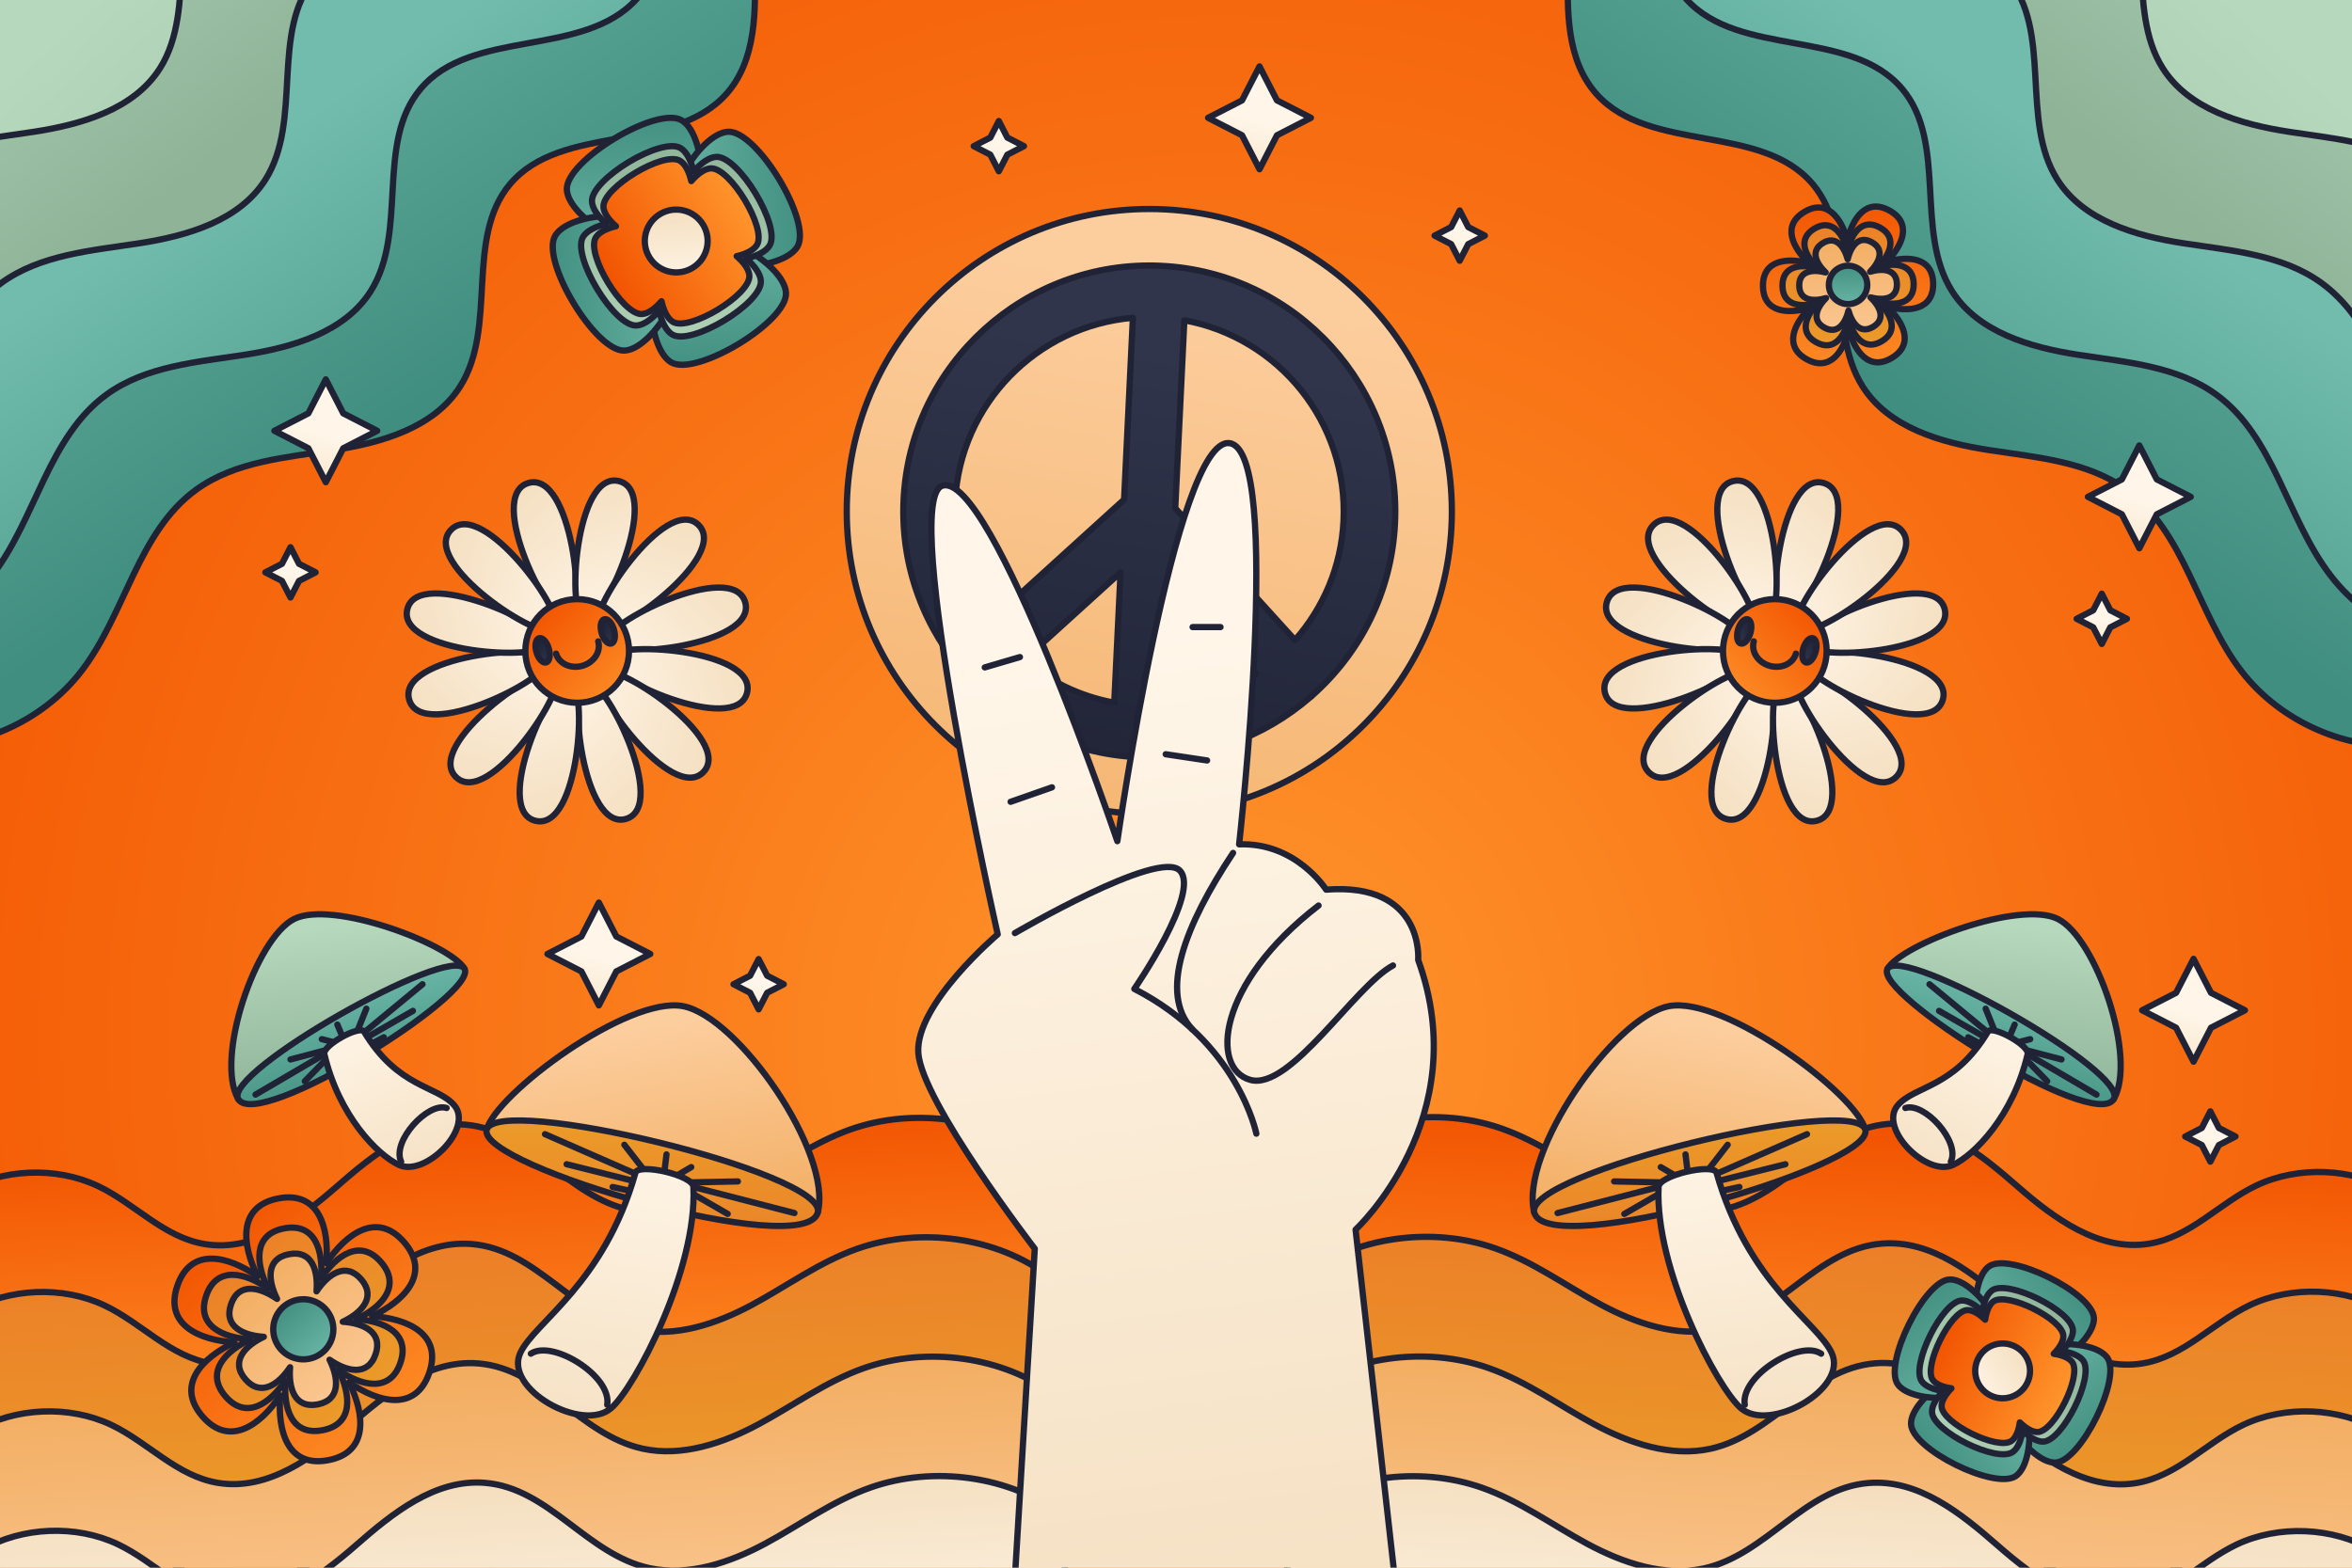<?xml version="1.0" encoding="utf-8"?>
<!-- Generator: Adobe Illustrator 27.5.0, SVG Export Plug-In . SVG Version: 6.00 Build 0)  -->
<svg version="1.1" xmlns="http://www.w3.org/2000/svg" xmlns:xlink="http://www.w3.org/1999/xlink" x="0px" y="0px"
	 viewBox="0 0 750 500" style="enable-background:new 0 0 750 500;" xml:space="preserve">
<g id="BACKGROUND">
	<radialGradient id="SVGID_1_" cx="389.62" cy="331.229" r="483.622" gradientUnits="userSpaceOnUse">
		<stop  offset="0" style="stop-color:#FF952C"/>
		<stop  offset="1" style="stop-color:#F25300"/>
	</radialGradient>
	<rect style="fill:url(#SVGID_1_);" width="750" height="500"/>
</g>
<g id="OBJECTS">
	<g>
		<g>
			
				<linearGradient id="SVGID_00000046324988256760572680000000594091216671722394_" gradientUnits="userSpaceOnUse" x1="334.341" y1="341.382" x2="379.277" y2="92.191">
				<stop  offset="0" style="stop-color:#F2AC5F"/>
				<stop  offset="1" style="stop-color:#FCCD9D"/>
			</linearGradient>
			
				<circle style="fill:url(#SVGID_00000046324988256760572680000000594091216671722394_);stroke:#202335;stroke-width:2;stroke-linecap:round;stroke-linejoin:round;stroke-miterlimit:10;" cx="366.484" cy="163.135" r="96.478"/>
			
				<linearGradient id="SVGID_00000158728660547351908460000009136439639020577713_" gradientUnits="userSpaceOnUse" x1="350.298" y1="261.601" x2="374.808" y2="112.495">
				<stop  offset="0" style="stop-color:#202335"/>
				<stop  offset="1" style="stop-color:#30354C"/>
			</linearGradient>
			
				<path style="fill:url(#SVGID_00000158728660547351908460000009136439639020577713_);stroke:#202335;stroke-width:2;stroke-linecap:round;stroke-linejoin:round;stroke-miterlimit:10;" d="
				M308.425,215.834c0.027,0.03,0.061,0.05,0.089,0.08c13.495,14.823,32.621,24.523,54.178,25.567
				c20.902,1.012,40.302-6.312,55.012-19.018c0.149-0.118,0.312-0.207,0.455-0.337c0.088-0.08,0.15-0.177,0.234-0.26
				c15.307-13.533,25.372-32.967,26.436-54.937c2.091-43.201-31.353-80.048-74.552-82.139
				c-43.199-2.091-80.046,31.353-82.138,74.554c-1.044,21.557,6.764,41.53,20.214,56.394
				C308.38,215.768,308.397,215.804,308.425,215.834z M361.25,101.363l-2.807,57.977l-42.962,38.996
				c-7.484-10.818-11.616-24.075-10.932-38.198C306.068,128.769,330.772,103.925,361.25,101.363z M373.635,185.298l26.89,29.623
				c-8.434,5.56-18.274,9.101-28.807,9.987L373.635,185.298z M355.308,224.113c-10.878-1.986-20.721-6.793-28.786-13.613
				l30.798-27.953L355.308,224.113z M428.419,166.134c-0.708,14.622-6.464,27.821-15.483,38.016l-38.176-42.059l2.901-59.934
				C407.75,107.651,429.937,134.765,428.419,166.134z"/>
		</g>
	</g>
	<g>
		<defs>
			<rect id="SVGID_00000095316481037691899810000012471115058343412369_" width="750" height="500"/>
		</defs>
		<clipPath id="SVGID_00000031921639544813409590000009488074607708039607_">
			<use xlink:href="#SVGID_00000095316481037691899810000012471115058343412369_"  style="overflow:visible;"/>
		</clipPath>
		<g style="clip-path:url(#SVGID_00000031921639544813409590000009488074607708039607_);">
			
				<linearGradient id="SVGID_00000101091083692273957910000002158631368743679160_" gradientUnits="userSpaceOnUse" x1="2224.423" y1="136.581" x2="2328.372" y2="-16.174" gradientTransform="matrix(-1 0 0 1 2346.135 0)">
				<stop  offset="0" style="stop-color:#408E7F"/>
				<stop  offset="1" style="stop-color:#71BCAD"/>
			</linearGradient>
			
				<path style="fill:url(#SVGID_00000101091083692273957910000002158631368743679160_);stroke:#202335;stroke-width:2;stroke-linecap:round;stroke-linejoin:round;stroke-miterlimit:10;" d="
				M-28.763-11.745v249.487c20.692,2.011,42.135-7.305,54.795-23.795c13.983-18.215,17.899-44.22,36.474-57.731
				c12.493-9.099,28.81-10.327,44.09-12.692c15.274-2.358,31.826-7.181,40.111-20.226c12.077-19.01,1.427-47.323,15.919-64.564
				c16.36-19.463,51.959-9.781,68.94-28.71c9.626-10.731,9.564-26.737,8.956-41.135l-31.205-0.074L104.89-11.429L58.076-11.54
				L-28.763-11.745z"/>
			
				<linearGradient id="SVGID_00000180357920174552288400000015901811147618828423_" gradientUnits="userSpaceOnUse" x1="2195.311" y1="185.251" x2="2280.878" y2="59.118" gradientTransform="matrix(-1 0 0 1 2346.135 0)">
				<stop  offset="0" style="stop-color:#408E7F"/>
				<stop  offset="1" style="stop-color:#71BCAD"/>
			</linearGradient>
			
				<path style="fill:url(#SVGID_00000180357920174552288400000015901811147618828423_);stroke:#202335;stroke-width:2;stroke-linecap:round;stroke-linejoin:round;stroke-miterlimit:10;" d="
				M-28.763-11.745v214.931c10.29-4.084,19.525-10.836,26.271-19.624c13.983-18.216,17.905-44.22,36.475-57.731
				c12.5-9.099,28.816-10.327,44.09-12.686c15.274-2.365,31.826-7.187,40.111-20.233c12.078-19.01,1.428-47.323,15.919-64.558
				c16.36-19.469,51.959-9.787,68.94-28.717c2.874-3.196,4.878-6.871,6.275-10.824L104.89-11.429L58.076-11.54L-28.763-11.745z"/>
			
				<linearGradient id="SVGID_00000046326640767506135670000003136914560537389218_" gradientUnits="userSpaceOnUse" x1="2302.75" y1="69.258" x2="2388.952" y2="-40.395" gradientTransform="matrix(-1 0 0 1 2346.135 0)">
				<stop  offset="0" style="stop-color:#8EB397"/>
				<stop  offset="1" style="stop-color:#B6D8BD"/>
			</linearGradient>
			
				<path style="fill:url(#SVGID_00000046326640767506135670000003136914560537389218_);stroke:#202335;stroke-width:2;stroke-linecap:round;stroke-linejoin:round;stroke-miterlimit:10;" d="
				M-28.763-11.745v148.151c8.794-16.44,14.262-35.308,29.151-46.138c12.499-9.092,28.816-10.327,44.09-12.686
				s31.826-7.187,40.118-20.233c12.077-19.01,1.421-47.317,15.913-64.558c1.341-1.595,2.805-2.991,4.382-4.22L58.076-11.54
				L-28.763-11.745z"/>
			
				<linearGradient id="SVGID_00000042009357325223097050000002154780609491769753_" gradientUnits="userSpaceOnUse" x1="2178.484" y1="187.412" x2="2335.041" y2="16.276" gradientTransform="matrix(-1 0 0 1 2346.135 0)">
				<stop  offset="0" style="stop-color:#8EB397"/>
				<stop  offset="1" style="stop-color:#B6D8BD"/>
			</linearGradient>
			
				<path style="fill:url(#SVGID_00000042009357325223097050000002154780609491769753_);stroke:#202335;stroke-width:2;stroke-linecap:round;stroke-linejoin:round;stroke-miterlimit:10;" d="
				M-28.763-11.745v63.627c11.786-6.566,26.122-7.776,39.646-9.862c15.274-2.359,31.826-7.181,40.118-20.226
				c6.107-9.614,6.399-21.604,7.075-33.334L-28.763-11.745z"/>
		</g>
		<g style="clip-path:url(#SVGID_00000031921639544813409590000009488074607708039607_);">
			
				<linearGradient id="SVGID_00000093168356695690818890000010691549211666602141_" gradientUnits="userSpaceOnUse" x1="-101.151" y1="136.581" x2="2.798" y2="-16.174" gradientTransform="matrix(1 0 0 1 720.116 0)">
				<stop  offset="0" style="stop-color:#408E7F"/>
				<stop  offset="1" style="stop-color:#71BCAD"/>
			</linearGradient>
			
				<path style="fill:url(#SVGID_00000093168356695690818890000010691549211666602141_);stroke:#202335;stroke-width:2;stroke-linecap:round;stroke-linejoin:round;stroke-miterlimit:10;" d="
				M769.44-11.745v249.487c-20.692,2.011-42.135-7.305-54.795-23.795c-13.983-18.215-17.899-44.22-36.474-57.731
				c-12.493-9.099-28.81-10.327-44.09-12.692c-15.274-2.358-31.826-7.181-40.111-20.226c-12.077-19.01-1.427-47.323-15.919-64.564
				c-16.36-19.463-51.959-9.781-68.94-28.71c-9.626-10.731-9.564-26.737-8.956-41.135l31.205-0.074l104.427-0.242l46.814-0.112
				L769.44-11.745z"/>
			
				<linearGradient id="SVGID_00000117670570637495221620000014034422852574869421_" gradientUnits="userSpaceOnUse" x1="-130.264" y1="185.251" x2="-44.696" y2="59.118" gradientTransform="matrix(1 0 0 1 720.116 0)">
				<stop  offset="0" style="stop-color:#408E7F"/>
				<stop  offset="1" style="stop-color:#71BCAD"/>
			</linearGradient>
			
				<path style="fill:url(#SVGID_00000117670570637495221620000014034422852574869421_);stroke:#202335;stroke-width:2;stroke-linecap:round;stroke-linejoin:round;stroke-miterlimit:10;" d="
				M769.44-11.745v214.931c-10.29-4.084-19.525-10.836-26.271-19.624c-13.983-18.216-17.905-44.22-36.474-57.731
				c-12.5-9.099-28.816-10.327-44.09-12.686c-15.274-2.365-31.826-7.187-40.111-20.233c-12.077-19.01-1.427-47.323-15.919-64.558
				c-16.36-19.469-51.959-9.787-68.94-28.717c-2.873-3.196-4.878-6.871-6.274-10.824l104.427-0.242l46.814-0.112L769.44-11.745z"/>
			
				<linearGradient id="SVGID_00000158732808424841301620000003127927164658155648_" gradientUnits="userSpaceOnUse" x1="-22.825" y1="69.258" x2="63.377" y2="-40.395" gradientTransform="matrix(1 0 0 1 720.116 0)">
				<stop  offset="0" style="stop-color:#8EB397"/>
				<stop  offset="1" style="stop-color:#B6D8BD"/>
			</linearGradient>
			
				<path style="fill:url(#SVGID_00000158732808424841301620000003127927164658155648_);stroke:#202335;stroke-width:2;stroke-linecap:round;stroke-linejoin:round;stroke-miterlimit:10;" d="
				M769.44-11.745v148.151c-8.794-16.44-14.262-35.308-29.151-46.138c-12.5-9.092-28.816-10.327-44.09-12.686
				s-31.826-7.187-40.117-20.233c-12.078-19.01-1.421-47.317-15.913-64.558c-1.341-1.595-2.805-2.991-4.382-4.22l46.814-0.112
				L769.44-11.745z"/>
			
				<linearGradient id="SVGID_00000096020375573928925380000004016968747318620087_" gradientUnits="userSpaceOnUse" x1="-147.09" y1="187.412" x2="9.467" y2="16.276" gradientTransform="matrix(1 0 0 1 720.116 0)">
				<stop  offset="0" style="stop-color:#8EB397"/>
				<stop  offset="1" style="stop-color:#B6D8BD"/>
			</linearGradient>
			
				<path style="fill:url(#SVGID_00000096020375573928925380000004016968747318620087_);stroke:#202335;stroke-width:2;stroke-linecap:round;stroke-linejoin:round;stroke-miterlimit:10;" d="
				M769.44-11.745v63.627c-11.786-6.566-26.122-7.776-39.646-9.862c-15.274-2.359-31.826-7.181-40.118-20.226
				c-6.107-9.614-6.399-21.604-7.075-33.334L769.44-11.745z"/>
		</g>
		<g style="clip-path:url(#SVGID_00000031921639544813409590000009488074607708039607_);">
			
				<linearGradient id="SVGID_00000098922251985151852860000017666532413595036561_" gradientUnits="userSpaceOnUse" x1="2116.668" y1="634.914" x2="2222.239" y2="634.914" gradientTransform="matrix(0.054 0.999 -0.999 0.054 677.806 -1790.289)">
				<stop  offset="0" style="stop-color:#F25300"/>
				<stop  offset="1" style="stop-color:#FF952C"/>
			</linearGradient>
			
				<path style="fill:url(#SVGID_00000098922251985151852860000017666532413595036561_);stroke:#202335;stroke-width:2;stroke-linecap:round;stroke-linejoin:round;stroke-miterlimit:10;" d="
				M111.145,449.512c11.528-10.093,25.159-21.205,41.143-19.876c20.473,1.702,32.435,22.844,52.378,27.191
				c12.574,2.741,25.818-1.819,36.982-7.826c11.164-6.008,21.406-13.587,33.517-17.863c20.231-7.142,44.584-3.648,61.048,8.757
				l-3.923-70.939c-16.464-12.405-40.817-15.899-61.048-8.757c-12.111,4.275-22.353,11.855-33.517,17.863
				s-24.408,10.567-36.982,7.826c-19.943-4.347-31.904-25.488-52.378-27.191c-15.984-1.329-29.615,9.783-41.143,19.876
				c-11.528,10.093-25.943,20.752-41.735,18.249c-13.29-2.106-22.336-12.877-34.212-18.529c-13.331-6.345-30.601-5.631-43.385,1.795
				l3.923,70.94c12.785-7.426,30.055-8.14,43.385-1.795c11.875,5.652,20.921,16.423,34.212,18.529
				C85.201,470.264,99.617,459.605,111.145,449.512z"/>
			
				<linearGradient id="SVGID_00000098190732070270185510000008972341538467275429_" gradientUnits="userSpaceOnUse" x1="2154.808" y1="634.887" x2="2260.379" y2="634.887" gradientTransform="matrix(0.054 0.999 -0.999 0.054 677.806 -1790.289)">
				<stop  offset="0" style="stop-color:#EC7F28"/>
				<stop  offset="1" style="stop-color:#EAA12A"/>
			</linearGradient>
			
				<path style="fill:url(#SVGID_00000098190732070270185510000008972341538467275429_);stroke:#202335;stroke-width:2;stroke-linecap:round;stroke-linejoin:round;stroke-miterlimit:10;" d="
				M113.251,487.594c11.528-10.093,25.159-21.205,41.143-19.876c20.473,1.702,32.435,22.844,52.378,27.191
				c12.574,2.741,25.818-1.818,36.982-7.826c11.164-6.008,21.406-13.587,33.517-17.863c20.231-7.142,44.584-3.648,61.048,8.757
				l-3.923-70.939c-16.464-12.405-40.817-15.898-61.048-8.757c-12.111,4.275-22.353,11.855-33.517,17.863
				c-11.164,6.008-24.408,10.567-36.982,7.826c-19.943-4.347-31.904-25.488-52.378-27.191c-15.984-1.329-29.615,9.783-41.143,19.876
				c-11.528,10.093-25.943,20.752-41.735,18.25c-13.291-2.106-22.336-12.877-34.212-18.529c-13.331-6.345-30.601-5.631-43.385,1.795
				l3.923,70.939c12.785-7.426,30.055-8.14,43.385-1.795c11.875,5.652,20.921,16.423,34.212,18.529
				C87.307,508.346,101.723,497.686,113.251,487.594z"/>
			
				<linearGradient id="SVGID_00000098913709274383425100000013393139145342039946_" gradientUnits="userSpaceOnUse" x1="2192.948" y1="634.86" x2="2298.519" y2="634.86" gradientTransform="matrix(0.054 0.999 -0.999 0.054 677.806 -1790.289)">
				<stop  offset="0" style="stop-color:#F2AC5F"/>
				<stop  offset="1" style="stop-color:#FCCD9D"/>
			</linearGradient>
			
				<path style="fill:url(#SVGID_00000098913709274383425100000013393139145342039946_);stroke:#202335;stroke-width:2;stroke-linecap:round;stroke-linejoin:round;stroke-miterlimit:10;" d="
				M73.621,543.924c-13.289-2.107-22.336-12.878-34.211-18.529c-13.33-6.345-30.601-5.631-43.386,1.797L-7.9,456.249
				c12.785-7.424,30.056-8.139,43.386-1.794c11.875,5.651,20.922,16.422,34.211,18.529c15.791,2.504,30.208-8.156,41.737-18.25
				c11.527-10.091,25.159-21.204,41.143-19.876c20.471,1.703,32.434,22.844,52.377,27.192c12.575,2.74,25.817-1.82,36.983-7.827
				c11.163-6.009,21.404-13.589,33.517-17.863c20.229-7.143,44.581-3.651,61.046,8.756l3.923,70.939
				c-16.464-12.406-40.816-15.898-61.046-8.756c-12.113,4.273-22.355,11.854-33.517,17.863
				c-11.166,6.006-24.408,10.567-36.983,7.826c-19.943-4.348-31.906-25.489-52.377-27.192c-15.984-1.328-29.616,9.784-41.142,19.875
				C103.828,535.768,89.412,546.428,73.621,543.924z"/>
			
				<linearGradient id="SVGID_00000143588556428431008970000011953963959623091092_" gradientUnits="userSpaceOnUse" x1="2231.088" y1="634.847" x2="2298.519" y2="634.847" gradientTransform="matrix(0.054 0.999 -0.999 0.054 677.806 -1790.289)">
				<stop  offset="0" style="stop-color:#F4DEBE"/>
				<stop  offset="1" style="stop-color:#FFF6E9"/>
			</linearGradient>
			
				<path style="fill:url(#SVGID_00000143588556428431008970000011953963959623091092_);stroke:#202335;stroke-width:2;stroke-linecap:round;stroke-linejoin:round;stroke-miterlimit:10;" d="
				M73.621,543.924c-13.289-2.107-22.336-12.878-34.211-18.529c-13.33-6.345-30.601-5.631-43.386,1.797l-1.817-32.861
				c12.785-7.424,30.056-8.139,43.386-1.793c11.875,5.651,20.923,16.422,34.211,18.529c15.791,2.504,30.208-8.156,41.737-18.25
				c11.526-10.091,25.159-21.204,41.142-19.875c20.471,1.703,32.434,22.844,52.377,27.192c12.575,2.74,25.817-1.82,36.983-7.826
				c11.162-6.009,21.404-13.589,33.517-17.863c20.229-7.143,44.581-3.651,61.046,8.756l1.817,32.858
				c-16.464-12.406-40.816-15.898-61.046-8.756c-12.113,4.273-22.355,11.854-33.517,17.863
				c-11.166,6.006-24.408,10.567-36.983,7.826c-19.943-4.348-31.906-25.489-52.377-27.192c-15.984-1.328-29.616,9.784-41.142,19.875
				C103.828,535.768,89.412,546.428,73.621,543.924z"/>
		</g>
		<g style="clip-path:url(#SVGID_00000031921639544813409590000009488074607708039607_);">
			
				<linearGradient id="SVGID_00000119807387407295633030000011698574857887333290_" gradientUnits="userSpaceOnUse" x1="2243.988" y1="-1701.974" x2="2349.823" y2="-1701.974" gradientTransform="matrix(-0.054 0.999 0.999 0.054 2412.956 -1790.289)">
				<stop  offset="0" style="stop-color:#F25300"/>
				<stop  offset="1" style="stop-color:#FF952C"/>
			</linearGradient>
			
				<path style="fill:url(#SVGID_00000119807387407295633030000011698574857887333290_);stroke:#202335;stroke-width:2;stroke-linecap:round;stroke-linejoin:round;stroke-miterlimit:10;" d="
				M639.416,449.51c-11.557-10.118-25.221-21.258-41.245-19.925c-20.524,1.707-32.516,22.901-52.508,27.259
				c-12.605,2.747-25.882-1.823-37.074-7.846c-11.192-6.023-21.459-13.621-33.601-17.907c-20.282-7.159-44.696-3.658-61.2,8.779
				l3.933-71.116c16.505-12.436,40.919-15.938,61.2-8.779c12.142,4.286,22.409,11.885,33.601,17.907
				c11.192,6.023,24.469,10.593,37.074,7.846c19.993-4.358,31.984-25.552,52.508-27.259c16.024-1.332,29.689,9.807,41.245,19.925
				c11.557,10.118,26.008,20.804,41.839,18.295c13.324-2.112,22.392-12.909,34.297-18.575c13.364-6.361,30.677-5.645,43.493,1.799
				l-3.933,71.116c-12.817-7.444-30.13-8.16-43.494-1.799c-11.905,5.666-20.973,16.464-34.297,18.575
				C665.424,470.314,650.973,459.628,639.416,449.51z"/>
			
				<linearGradient id="SVGID_00000066496190430472867900000010182733355590356652_" gradientUnits="userSpaceOnUse" x1="2282.224" y1="-1702.001" x2="2388.058" y2="-1702.001" gradientTransform="matrix(-0.054 0.999 0.999 0.054 2412.956 -1790.289)">
				<stop  offset="0" style="stop-color:#EC7F28"/>
				<stop  offset="1" style="stop-color:#EAA12A"/>
			</linearGradient>
			
				<path style="fill:url(#SVGID_00000066496190430472867900000010182733355590356652_);stroke:#202335;stroke-width:2;stroke-linecap:round;stroke-linejoin:round;stroke-miterlimit:10;" d="
				M637.305,487.686c-11.557-10.118-25.221-21.258-41.245-19.925c-20.524,1.707-32.516,22.901-52.508,27.259
				c-12.605,2.747-25.882-1.823-37.074-7.846c-11.192-6.023-21.459-13.621-33.601-17.907c-20.282-7.159-44.695-3.658-61.2,8.779
				l3.933-71.116c16.505-12.436,40.919-15.938,61.2-8.779c12.142,4.286,22.409,11.885,33.601,17.907
				c11.192,6.023,24.469,10.593,37.074,7.846c19.993-4.358,31.984-25.552,52.508-27.259c16.024-1.332,29.689,9.807,41.245,19.925
				c11.557,10.118,26.008,20.804,41.839,18.295c13.324-2.112,22.392-12.909,34.297-18.575c13.364-6.361,30.677-5.645,43.493,1.799
				l-3.933,71.116c-12.816-7.444-30.13-8.16-43.493-1.799c-11.905,5.666-20.973,16.463-34.297,18.575
				C663.313,508.49,648.862,497.804,637.305,487.686z"/>
			
				<linearGradient id="SVGID_00000062888097005206913570000009450255237847687840_" gradientUnits="userSpaceOnUse" x1="2320.459" y1="-1702.027" x2="2426.294" y2="-1702.027" gradientTransform="matrix(-0.054 0.999 0.999 0.054 2412.956 -1790.289)">
				<stop  offset="0" style="stop-color:#F2AC5F"/>
				<stop  offset="1" style="stop-color:#FCCD9D"/>
			</linearGradient>
			
				<path style="fill:url(#SVGID_00000062888097005206913570000009450255237847687840_);stroke:#202335;stroke-width:2;stroke-linecap:round;stroke-linejoin:round;stroke-miterlimit:10;" d="
				M677.034,544.158c13.322-2.112,22.392-12.91,34.297-18.576c13.363-6.361,30.677-5.645,43.494,1.801l3.933-71.119
				c-12.817-7.443-30.131-8.159-43.494-1.798c-11.905,5.665-20.975,16.463-34.297,18.576c-15.831,2.51-30.283-8.177-41.841-18.296
				c-11.555-10.116-25.221-21.257-41.245-19.925c-20.522,1.707-32.515,22.901-52.507,27.26c-12.606,2.747-25.881-1.825-37.075-7.846
				c-11.19-6.024-21.458-13.623-33.601-17.907c-20.28-7.16-44.693-3.66-61.198,8.777l-3.933,71.116
				c16.505-12.437,40.918-15.938,61.198-8.778c12.143,4.284,22.41,11.883,33.601,17.907c11.194,6.021,24.469,10.593,37.075,7.846
				c19.993-4.359,31.985-25.553,52.507-27.26c16.024-1.332,29.69,9.809,41.245,19.925
				C646.751,535.981,661.203,546.668,677.034,544.158z"/>
			
				<linearGradient id="SVGID_00000004505804429849070370000017947728456343976845_" gradientUnits="userSpaceOnUse" x1="2358.694" y1="-1702.041" x2="2426.294" y2="-1702.041" gradientTransform="matrix(-0.054 0.999 0.999 0.054 2412.956 -1790.289)">
				<stop  offset="0" style="stop-color:#F4DEBE"/>
				<stop  offset="1" style="stop-color:#FFF6E9"/>
			</linearGradient>
			
				<path style="fill:url(#SVGID_00000004505804429849070370000017947728456343976845_);stroke:#202335;stroke-width:2;stroke-linecap:round;stroke-linejoin:round;stroke-miterlimit:10;" d="
				M677.034,544.158c13.322-2.112,22.392-12.91,34.297-18.576c13.363-6.361,30.677-5.645,43.494,1.801l1.822-32.943
				c-12.817-7.443-30.131-8.159-43.494-1.798c-11.905,5.665-20.975,16.463-34.297,18.576c-15.831,2.51-30.283-8.176-41.841-18.296
				c-11.555-10.116-25.221-21.257-41.245-19.925c-20.522,1.707-32.515,22.901-52.507,27.26c-12.606,2.747-25.881-1.825-37.075-7.846
				c-11.19-6.024-21.458-13.623-33.601-17.907c-20.28-7.16-44.693-3.66-61.198,8.777l-1.822,32.94
				c16.505-12.437,40.918-15.938,61.198-8.778c12.143,4.284,22.41,11.883,33.601,17.907c11.194,6.021,24.469,10.593,37.075,7.846
				c19.993-4.359,31.985-25.553,52.507-27.26c16.024-1.332,29.69,9.809,41.245,19.925
				C646.751,535.981,661.203,546.668,677.034,544.158z"/>
		</g>
		<g style="clip-path:url(#SVGID_00000031921639544813409590000009488074607708039607_);">
			
				<linearGradient id="SVGID_00000074427679003866849710000018053441959740948372_" gradientUnits="userSpaceOnUse" x1="403.465" y1="556.54" x2="358.675" y2="203.687">
				<stop  offset="0" style="stop-color:#F4DEBE"/>
				<stop  offset="1" style="stop-color:#FFF6E9"/>
			</linearGradient>
			
				<path style="fill:url(#SVGID_00000074427679003866849710000018053441959740948372_);stroke:#202335;stroke-width:2;stroke-linecap:round;stroke-linejoin:round;stroke-miterlimit:10;" d="
				M446.778,521.156l-14.518-128.968c0,0,38.314-35.456,19.965-86.014c0,0,2.082-24.839-29.354-22.428
				c0,0-9.517-15.123-27.748-14.448c0,0,14.18-125.591-3.039-127.954c-17.218-2.363-35.787,126.942-35.787,126.942
				s-40.255-118.621-55.862-113.345c-13.607,4.6,17.712,143.055,17.712,143.055s-26.334,22.283-25.321,37.812
				c1.013,15.53,37.138,62.458,37.138,62.458l-7.427,122.891H446.778z"/>
			<g>
				<path style="fill:none;stroke:#202335;stroke-width:2;stroke-linecap:round;stroke-linejoin:round;stroke-miterlimit:10;" d="
					M323.627,297.602c0,0,45.832-26.873,52.591-19.948c6.759,6.924-14.508,37.754-14.508,37.754
					c33.138,16.981,38.908,46.162,38.908,46.162"/>
				<path style="fill:none;stroke:#202335;stroke-width:2;stroke-linecap:round;stroke-linejoin:round;stroke-miterlimit:10;" d="
					M393.199,272.032c-15.387,23.152-23.74,44.713-13.028,56.226"/>
				<path style="fill:none;stroke:#202335;stroke-width:2;stroke-linecap:round;stroke-linejoin:round;stroke-miterlimit:10;" d="
					M420.457,288.809c-32.533,25.059-34.511,52.097-21.762,55.614c12.749,3.517,33.412-30.115,45.502-36.49"/>
				
					<line style="fill:none;stroke:#202335;stroke-width:2;stroke-linecap:round;stroke-linejoin:round;stroke-miterlimit:10;" x1="322.262" y1="255.727" x2="335.451" y2="251.111"/>
				
					<line style="fill:none;stroke:#202335;stroke-width:2;stroke-linecap:round;stroke-linejoin:round;stroke-miterlimit:10;" x1="371.721" y1="240.559" x2="384.91" y2="242.538"/>
				
					<line style="fill:none;stroke:#202335;stroke-width:2;stroke-linecap:round;stroke-linejoin:round;stroke-miterlimit:10;" x1="380.294" y1="200.003" x2="389.196" y2="200.003"/>
				
					<line style="fill:none;stroke:#202335;stroke-width:2;stroke-linecap:round;stroke-linejoin:round;stroke-miterlimit:10;" x1="314.019" y1="212.863" x2="325.23" y2="209.565"/>
			</g>
		</g>
	</g>
	<g>
		<g>
			<g>
				<g>
					
						<linearGradient id="SVGID_00000065040217362551478190000000361291489356613552_" gradientUnits="userSpaceOnUse" x1="920.511" y1="426.295" x2="893.991" y2="475.392" gradientTransform="matrix(0.96 0.279 -0.279 0.96 -173.355 -508.291)">
						<stop  offset="0" style="stop-color:#F4DEBE"/>
						<stop  offset="1" style="stop-color:#FFF6E9"/>
					</linearGradient>
					
						<path style="fill:url(#SVGID_00000065040217362551478190000000361291489356613552_);stroke:#202335;stroke-width:2;stroke-linecap:round;stroke-linejoin:round;stroke-miterlimit:10;" d="
						M568.697,198.153c-5.928-1.722-1.01-48.12,12.811-44.106C595.329,158.062,574.625,199.875,568.697,198.153z"/>
					
						<linearGradient id="SVGID_00000060025577037358740460000014766566644315533751_" gradientUnits="userSpaceOnUse" x1="1113.098" y1="427.286" x2="1086.579" y2="476.382" gradientTransform="matrix(0.971 -0.239 0.239 0.971 -619.517 2.247)">
						<stop  offset="0" style="stop-color:#F4DEBE"/>
						<stop  offset="1" style="stop-color:#FFF6E9"/>
					</linearGradient>
					
						<path style="fill:url(#SVGID_00000060025577037358740460000014766566644315533751_);stroke:#202335;stroke-width:2;stroke-linecap:round;stroke-linejoin:round;stroke-miterlimit:10;" d="
						M563.598,198.047c-5.995,1.473-24.935-41.168-10.959-44.602C566.616,150.011,569.593,196.574,563.598,198.047z"/>
					
						<linearGradient id="SVGID_00000157994456933012332350000007612846635701903507_" gradientUnits="userSpaceOnUse" x1="1278.998" y1="524.493" x2="1252.479" y2="573.589" gradientTransform="matrix(0.722 -0.692 0.692 0.722 -750.406 667.192)">
						<stop  offset="0" style="stop-color:#F4DEBE"/>
						<stop  offset="1" style="stop-color:#FFF6E9"/>
					</linearGradient>
					
						<path style="fill:url(#SVGID_00000157994456933012332350000007612846635701903507_);stroke:#202335;stroke-width:2;stroke-linecap:round;stroke-linejoin:round;stroke-miterlimit:10;" d="
						M559.129,200.504c-4.455,4.273-42.178-23.185-31.792-33.147C537.724,157.395,563.584,196.231,559.129,200.504z"/>
					
						<linearGradient id="SVGID_00000093880579569831520180000015993034868644238515_" gradientUnits="userSpaceOnUse" x1="1374.315" y1="691.939" x2="1347.795" y2="741.036" gradientTransform="matrix(0.279 -0.96 0.96 0.279 -531.622 1308.619)">
						<stop  offset="0" style="stop-color:#F4DEBE"/>
						<stop  offset="1" style="stop-color:#FFF6E9"/>
					</linearGradient>
					
						<path style="fill:url(#SVGID_00000093880579569831520180000015993034868644238515_);stroke:#202335;stroke-width:2;stroke-linecap:round;stroke-linejoin:round;stroke-miterlimit:10;" d="
						M556.487,204.867c-1.722,5.928-48.12,1.01-44.106-12.811C516.395,178.236,558.209,198.939,556.487,204.867z"/>
					
						<linearGradient id="SVGID_00000061446761092245465460000018343934267177889462_" gradientUnits="userSpaceOnUse" x1="1373.288" y1="884.238" x2="1346.769" y2="933.335" gradientTransform="matrix(-0.239 -0.971 0.971 -0.239 -21.085 1754.781)">
						<stop  offset="0" style="stop-color:#F4DEBE"/>
						<stop  offset="1" style="stop-color:#FFF6E9"/>
					</linearGradient>
					
						<path style="fill:url(#SVGID_00000061446761092245465460000018343934267177889462_);stroke:#202335;stroke-width:2;stroke-linecap:round;stroke-linejoin:round;stroke-miterlimit:10;" d="
						M556.38,209.967c1.473,5.995-41.168,24.935-44.602,10.959C508.344,206.949,554.907,203.972,556.38,209.967z"/>
					
						<linearGradient id="SVGID_00000049215999839066571700000014357278185679971457_" gradientUnits="userSpaceOnUse" x1="1275.849" y1="1050.314" x2="1249.33" y2="1099.409" gradientTransform="matrix(-0.692 -0.722 0.722 -0.692 643.861 1885.67)">
						<stop  offset="0" style="stop-color:#F4DEBE"/>
						<stop  offset="1" style="stop-color:#FFF6E9"/>
					</linearGradient>
					
						<path style="fill:url(#SVGID_00000049215999839066571700000014357278185679971457_);stroke:#202335;stroke-width:2;stroke-linecap:round;stroke-linejoin:round;stroke-miterlimit:10;" d="
						M558.838,214.436c4.273,4.455-23.185,42.178-33.147,31.792C515.728,235.841,554.565,209.981,558.838,214.436z"/>
					
						<linearGradient id="SVGID_00000041267491242111739040000001195919549181667733_" gradientUnits="userSpaceOnUse" x1="1108.67" y1="1145.744" x2="1082.15" y2="1194.841" gradientTransform="matrix(-0.96 -0.279 0.279 -0.96 1285.288 1666.887)">
						<stop  offset="0" style="stop-color:#F4DEBE"/>
						<stop  offset="1" style="stop-color:#FFF6E9"/>
					</linearGradient>
					
						<path style="fill:url(#SVGID_00000041267491242111739040000001195919549181667733_);stroke:#202335;stroke-width:2;stroke-linecap:round;stroke-linejoin:round;stroke-miterlimit:10;" d="
						M563.201,217.078c5.928,1.722,1.01,48.12-12.811,44.106C536.569,257.169,557.273,215.356,563.201,217.078z"/>
					
						<linearGradient id="SVGID_00000091726142641874988170000013349539018850836146_" gradientUnits="userSpaceOnUse" x1="916.336" y1="1144.428" x2="889.817" y2="1193.525" gradientTransform="matrix(-0.971 0.239 -0.239 -0.971 1731.449 1156.349)">
						<stop  offset="0" style="stop-color:#F4DEBE"/>
						<stop  offset="1" style="stop-color:#FFF6E9"/>
					</linearGradient>
					
						<path style="fill:url(#SVGID_00000091726142641874988170000013349539018850836146_);stroke:#202335;stroke-width:2;stroke-linecap:round;stroke-linejoin:round;stroke-miterlimit:10;" d="
						M568.3,217.184c5.995-1.473,24.935,41.168,10.958,44.602C565.282,265.22,562.305,218.657,568.3,217.184z"/>
					
						<linearGradient id="SVGID_00000000217298272792254590000001028747729959406981_" gradientUnits="userSpaceOnUse" x1="750.028" y1="1047.164" x2="723.509" y2="1096.26" gradientTransform="matrix(-0.722 0.692 -0.692 -0.722 1862.339 491.403)">
						<stop  offset="0" style="stop-color:#F4DEBE"/>
						<stop  offset="1" style="stop-color:#FFF6E9"/>
					</linearGradient>
					
						<path style="fill:url(#SVGID_00000000217298272792254590000001028747729959406981_);stroke:#202335;stroke-width:2;stroke-linecap:round;stroke-linejoin:round;stroke-miterlimit:10;" d="
						M572.769,214.727c4.455-4.273,42.178,23.185,31.792,33.147C594.174,257.836,568.314,219,572.769,214.727z"/>
					
						<linearGradient id="SVGID_00000169549669616596295450000009646572558603911610_" gradientUnits="userSpaceOnUse" x1="654.866" y1="880.099" x2="628.346" y2="929.195" gradientTransform="matrix(-0.279 0.96 -0.96 -0.279 1643.555 -150.024)">
						<stop  offset="0" style="stop-color:#F4DEBE"/>
						<stop  offset="1" style="stop-color:#FFF6E9"/>
					</linearGradient>
					
						<path style="fill:url(#SVGID_00000169549669616596295450000009646572558603911610_);stroke:#202335;stroke-width:2;stroke-linecap:round;stroke-linejoin:round;stroke-miterlimit:10;" d="
						M575.411,210.364c1.722-5.928,48.12-1.01,44.106,12.811C615.503,236.995,573.689,216.292,575.411,210.364z"/>
					
						<linearGradient id="SVGID_00000124850684711950728260000000010245871026125227_" gradientUnits="userSpaceOnUse" x1="656.146" y1="687.476" x2="629.626" y2="736.573" gradientTransform="matrix(0.239 0.971 -0.971 0.239 1133.018 -596.185)">
						<stop  offset="0" style="stop-color:#F4DEBE"/>
						<stop  offset="1" style="stop-color:#FFF6E9"/>
					</linearGradient>
					
						<path style="fill:url(#SVGID_00000124850684711950728260000000010245871026125227_);stroke:#202335;stroke-width:2;stroke-linecap:round;stroke-linejoin:round;stroke-miterlimit:10;" d="
						M575.518,205.264c-1.473-5.995,41.168-24.935,44.602-10.958C623.554,208.282,576.991,211.259,575.518,205.264z"/>
					
						<linearGradient id="SVGID_00000121259365011112485650000015334447147929130901_" gradientUnits="userSpaceOnUse" x1="753.178" y1="521.343" x2="726.659" y2="570.439" gradientTransform="matrix(0.692 0.722 -0.722 0.692 468.072 -727.075)">
						<stop  offset="0" style="stop-color:#F4DEBE"/>
						<stop  offset="1" style="stop-color:#FFF6E9"/>
					</linearGradient>
					
						<path style="fill:url(#SVGID_00000121259365011112485650000015334447147929130901_);stroke:#202335;stroke-width:2;stroke-linecap:round;stroke-linejoin:round;stroke-miterlimit:10;" d="
						M573.06,200.795c-4.273-4.455,23.185-42.178,33.147-31.791C616.17,179.391,577.333,205.25,573.06,200.795z"/>
				</g>
				
					<linearGradient id="SVGID_00000039852497409598461780000015962422173943450025_" gradientUnits="userSpaceOnUse" x1="918.947" y1="464.109" x2="897.711" y2="503.425" gradientTransform="matrix(0.96 0.279 -0.279 0.96 -173.355 -508.291)">
					<stop  offset="0" style="stop-color:#F25300"/>
					<stop  offset="1" style="stop-color:#FF952C"/>
				</linearGradient>
				
					<circle style="fill:url(#SVGID_00000039852497409598461780000015962422173943450025_);stroke:#202335;stroke-width:2;stroke-linecap:round;stroke-linejoin:round;stroke-miterlimit:10;" cx="565.949" cy="207.616" r="16.531"/>
				<g>
					<g>
						
							<linearGradient id="SVGID_00000170983857352349843850000014240442242885435565_" gradientUnits="userSpaceOnUse" x1="900.636" y1="474.781" x2="896.484" y2="481.245" gradientTransform="matrix(0.96 0.279 -0.279 0.96 -173.355 -508.291)">
							<stop  offset="0" style="stop-color:#202335"/>
							<stop  offset="1" style="stop-color:#30354C"/>
						</linearGradient>
						
							<path style="fill:url(#SVGID_00000170983857352349843850000014240442242885435565_);stroke:#202335;stroke-width:2;stroke-linecap:round;stroke-linejoin:round;stroke-miterlimit:10;" d="
							M558.157,201.948c-0.622,2.14-2.007,3.618-3.094,3.302c-1.087-0.316-1.465-2.306-0.844-4.446
							c0.621-2.14,2.007-3.618,3.094-3.303C558.401,197.818,558.779,199.809,558.157,201.948z"/>
						
							<linearGradient id="SVGID_00000111905197271839762020000013113969087617469607_" gradientUnits="userSpaceOnUse" x1="922.28" y1="474.781" x2="918.129" y2="481.246" gradientTransform="matrix(0.96 0.279 -0.279 0.96 -173.355 -508.291)">
							<stop  offset="0" style="stop-color:#202335"/>
							<stop  offset="1" style="stop-color:#30354C"/>
						</linearGradient>
						
							<path style="fill:url(#SVGID_00000111905197271839762020000013113969087617469607_);stroke:#202335;stroke-width:2;stroke-linecap:round;stroke-linejoin:round;stroke-miterlimit:10;" d="
							M578.942,207.986c-0.621,2.14-2.007,3.618-3.094,3.302c-1.087-0.316-1.465-2.307-0.844-4.446
							c0.622-2.14,2.007-3.618,3.094-3.303C579.186,203.855,579.564,205.846,578.942,207.986z"/>
					</g>
					<path style="fill:none;stroke:#202335;stroke-width:2;stroke-linecap:round;stroke-linejoin:round;stroke-miterlimit:10;" d="
						M572.682,208.464c-0.936,3.222-4.702,4.96-8.411,3.883c-3.709-1.077-5.958-4.563-5.022-7.785"/>
				</g>
			</g>
			<g>
				<g>
					
						<linearGradient id="SVGID_00000176028816101998135250000005318640137179534505_" gradientUnits="userSpaceOnUse" x1="3133.582" y1="-216.448" x2="3107.062" y2="-167.351" gradientTransform="matrix(-0.96 0.279 0.279 0.96 3227.828 -508.291)">
						<stop  offset="0" style="stop-color:#F4DEBE"/>
						<stop  offset="1" style="stop-color:#FFF6E9"/>
					</linearGradient>
					
						<path style="fill:url(#SVGID_00000176028816101998135250000005318640137179534505_);stroke:#202335;stroke-width:2;stroke-linecap:round;stroke-linejoin:round;stroke-miterlimit:10;" d="
						M181.303,198.153c5.928-1.722,1.01-48.12-12.811-44.106C154.671,158.062,175.375,199.875,181.303,198.153z"/>
					
						<linearGradient id="SVGID_00000040543090506826549440000016753127103168850346_" gradientUnits="userSpaceOnUse" x1="3351.05" y1="977.152" x2="3324.53" y2="1026.249" gradientTransform="matrix(-0.971 -0.239 -0.239 0.971 3673.99 2.247)">
						<stop  offset="0" style="stop-color:#F4DEBE"/>
						<stop  offset="1" style="stop-color:#FFF6E9"/>
					</linearGradient>
					
						<path style="fill:url(#SVGID_00000040543090506826549440000016753127103168850346_);stroke:#202335;stroke-width:2;stroke-linecap:round;stroke-linejoin:round;stroke-miterlimit:10;" d="
						M186.402,198.047c5.995,1.473,24.935-41.168,10.959-44.602C183.384,150.011,180.407,196.574,186.402,198.047z"/>
					
						<linearGradient id="SVGID_00000051357676649687120800000011608589078152444070_" gradientUnits="userSpaceOnUse" x1="2942.15" y1="2119.663" x2="2915.631" y2="2168.759" gradientTransform="matrix(-0.722 -0.692 -0.692 0.722 3804.879 667.192)">
						<stop  offset="0" style="stop-color:#F4DEBE"/>
						<stop  offset="1" style="stop-color:#FFF6E9"/>
					</linearGradient>
					
						<path style="fill:url(#SVGID_00000051357676649687120800000011608589078152444070_);stroke:#202335;stroke-width:2;stroke-linecap:round;stroke-linejoin:round;stroke-miterlimit:10;" d="
						M190.871,200.504c4.455,4.273,42.178-23.185,31.792-33.147C212.276,157.395,186.416,196.231,190.871,200.504z"/>
					
						<linearGradient id="SVGID_00000041997679874252984480000009709960904374771075_" gradientUnits="userSpaceOnUse" x1="2017.057" y1="2905.01" x2="1990.538" y2="2954.107" gradientTransform="matrix(-0.279 -0.96 -0.96 0.279 3586.095 1308.619)">
						<stop  offset="0" style="stop-color:#F4DEBE"/>
						<stop  offset="1" style="stop-color:#FFF6E9"/>
					</linearGradient>
					
						<path style="fill:url(#SVGID_00000041997679874252984480000009709960904374771075_);stroke:#202335;stroke-width:2;stroke-linecap:round;stroke-linejoin:round;stroke-miterlimit:10;" d="
						M193.513,204.867c1.722,5.928,48.12,1.01,44.106-12.811C233.605,178.236,191.791,198.939,193.513,204.867z"/>
					
						<linearGradient id="SVGID_00000177467089084509014360000014484660832425571985_" gradientUnits="userSpaceOnUse" x1="823.422" y1="3122.19" x2="796.903" y2="3171.286" gradientTransform="matrix(0.239 -0.971 -0.971 -0.239 3075.558 1754.781)">
						<stop  offset="0" style="stop-color:#F4DEBE"/>
						<stop  offset="1" style="stop-color:#FFF6E9"/>
					</linearGradient>
					
						<path style="fill:url(#SVGID_00000177467089084509014360000014484660832425571985_);stroke:#202335;stroke-width:2;stroke-linecap:round;stroke-linejoin:round;stroke-miterlimit:10;" d="
						M193.62,209.967c-1.473,5.995,41.168,24.935,44.602,10.959C241.656,206.949,195.093,203.972,193.62,209.967z"/>
					
						<linearGradient id="SVGID_00000073002104302042918780000009304836434732753302_" gradientUnits="userSpaceOnUse" x1="-319.321" y1="2713.466" x2="-345.84" y2="2762.561" gradientTransform="matrix(0.692 -0.722 -0.722 -0.692 2410.612 1885.67)">
						<stop  offset="0" style="stop-color:#F4DEBE"/>
						<stop  offset="1" style="stop-color:#FFF6E9"/>
					</linearGradient>
					
						<path style="fill:url(#SVGID_00000073002104302042918780000009304836434732753302_);stroke:#202335;stroke-width:2;stroke-linecap:round;stroke-linejoin:round;stroke-miterlimit:10;" d="
						M191.162,214.436c-4.273,4.455,23.185,42.178,33.147,31.792C234.272,235.841,195.435,209.981,191.162,214.436z"/>
					
						<linearGradient id="SVGID_00000173155142308260862800000015595245934497928630_" gradientUnits="userSpaceOnUse" x1="-1104.401" y1="1788.486" x2="-1130.921" y2="1837.583" gradientTransform="matrix(0.96 -0.279 -0.279 -0.96 1769.185 1666.887)">
						<stop  offset="0" style="stop-color:#F4DEBE"/>
						<stop  offset="1" style="stop-color:#FFF6E9"/>
					</linearGradient>
					
						<path style="fill:url(#SVGID_00000173155142308260862800000015595245934497928630_);stroke:#202335;stroke-width:2;stroke-linecap:round;stroke-linejoin:round;stroke-miterlimit:10;" d="
						M186.799,217.078c-5.928,1.722-1.01,48.12,12.811,44.106C213.431,257.169,192.727,215.356,186.799,217.078z"/>
					
						<linearGradient id="SVGID_00000168816265921419929190000001125710554603106180_" gradientUnits="userSpaceOnUse" x1="-1321.616" y1="594.562" x2="-1348.135" y2="643.659" gradientTransform="matrix(0.971 0.239 0.239 -0.971 1323.023 1156.349)">
						<stop  offset="0" style="stop-color:#F4DEBE"/>
						<stop  offset="1" style="stop-color:#FFF6E9"/>
					</linearGradient>
					
						<path style="fill:url(#SVGID_00000168816265921419929190000001125710554603106180_);stroke:#202335;stroke-width:2;stroke-linecap:round;stroke-linejoin:round;stroke-miterlimit:10;" d="
						M181.7,217.184c-5.995-1.473-24.935,41.168-10.958,44.602C184.718,265.22,187.695,218.657,181.7,217.184z"/>
					
						<linearGradient id="SVGID_00000111149404244477777750000001289762475609117603_" gradientUnits="userSpaceOnUse" x1="-913.124" y1="-548.005" x2="-939.643" y2="-498.909" gradientTransform="matrix(0.722 0.692 0.692 -0.722 1192.134 491.403)">
						<stop  offset="0" style="stop-color:#F4DEBE"/>
						<stop  offset="1" style="stop-color:#FFF6E9"/>
					</linearGradient>
					
						<path style="fill:url(#SVGID_00000111149404244477777750000001289762475609117603_);stroke:#202335;stroke-width:2;stroke-linecap:round;stroke-linejoin:round;stroke-miterlimit:10;" d="
						M177.231,214.727c-4.455-4.273-42.178,23.185-31.792,33.147C155.826,257.836,181.686,219,177.231,214.727z"/>
					
						<linearGradient id="SVGID_00000093175316925099910060000008483352104598302086_" gradientUnits="userSpaceOnUse" x1="12.123" y1="-1332.973" x2="-14.396" y2="-1283.876" gradientTransform="matrix(0.279 0.96 0.96 -0.279 1410.918 -150.024)">
						<stop  offset="0" style="stop-color:#F4DEBE"/>
						<stop  offset="1" style="stop-color:#FFF6E9"/>
					</linearGradient>
					
						<path style="fill:url(#SVGID_00000093175316925099910060000008483352104598302086_);stroke:#202335;stroke-width:2;stroke-linecap:round;stroke-linejoin:round;stroke-miterlimit:10;" d="
						M174.589,210.364c-1.722-5.928-48.12-1.01-44.106,12.811C134.497,236.995,176.311,216.292,174.589,210.364z"/>
					
						<linearGradient id="SVGID_00000150792034154254559140000015189217432628717199_" gradientUnits="userSpaceOnUse" x1="1206.012" y1="-1550.475" x2="1179.493" y2="-1501.379" gradientTransform="matrix(-0.239 0.971 0.971 0.239 1921.455 -596.185)">
						<stop  offset="0" style="stop-color:#F4DEBE"/>
						<stop  offset="1" style="stop-color:#FFF6E9"/>
					</linearGradient>
					
						<path style="fill:url(#SVGID_00000150792034154254559140000015189217432628717199_);stroke:#202335;stroke-width:2;stroke-linecap:round;stroke-linejoin:round;stroke-miterlimit:10;" d="
						M174.482,205.264c1.473-5.995-41.168-24.935-44.602-10.958C126.446,208.282,173.009,211.259,174.482,205.264z"/>
					
						<linearGradient id="SVGID_00000028323096391767114400000008108967085176027571_" gradientUnits="userSpaceOnUse" x1="2348.347" y1="-1141.809" x2="2321.828" y2="-1092.713" gradientTransform="matrix(-0.692 0.722 0.722 0.692 2586.401 -727.075)">
						<stop  offset="0" style="stop-color:#F4DEBE"/>
						<stop  offset="1" style="stop-color:#FFF6E9"/>
					</linearGradient>
					
						<path style="fill:url(#SVGID_00000028323096391767114400000008108967085176027571_);stroke:#202335;stroke-width:2;stroke-linecap:round;stroke-linejoin:round;stroke-miterlimit:10;" d="
						M176.94,200.795c4.273-4.455-23.185-42.178-33.147-31.791C133.83,179.391,172.667,205.25,176.94,200.795z"/>
				</g>
				
					<linearGradient id="SVGID_00000035529234114428257060000003382120629427512486_" gradientUnits="userSpaceOnUse" x1="3132.018" y1="-178.633" x2="3110.782" y2="-139.318" gradientTransform="matrix(-0.96 0.279 0.279 0.96 3227.828 -508.291)">
					<stop  offset="0" style="stop-color:#F25300"/>
					<stop  offset="1" style="stop-color:#FF952C"/>
				</linearGradient>
				
					<circle style="fill:url(#SVGID_00000035529234114428257060000003382120629427512486_);stroke:#202335;stroke-width:2;stroke-linecap:round;stroke-linejoin:round;stroke-miterlimit:10;" cx="184.051" cy="207.616" r="16.531"/>
				<g>
					<g>
						
							<linearGradient id="SVGID_00000150083451034806882870000002607596443422207652_" gradientUnits="userSpaceOnUse" x1="3113.707" y1="-167.962" x2="3109.555" y2="-161.497" gradientTransform="matrix(-0.96 0.279 0.279 0.96 3227.828 -508.291)">
							<stop  offset="0" style="stop-color:#202335"/>
							<stop  offset="1" style="stop-color:#30354C"/>
						</linearGradient>
						
							<path style="fill:url(#SVGID_00000150083451034806882870000002607596443422207652_);stroke:#202335;stroke-width:2;stroke-linecap:round;stroke-linejoin:round;stroke-miterlimit:10;" d="
							M191.843,201.948c0.622,2.14,2.007,3.618,3.094,3.302c1.087-0.316,1.465-2.306,0.844-4.446
							c-0.622-2.14-2.007-3.618-3.094-3.303C191.599,197.818,191.221,199.809,191.843,201.948z"/>
						
							<linearGradient id="SVGID_00000152224972547325613120000002477701936316547489_" gradientUnits="userSpaceOnUse" x1="3135.352" y1="-167.961" x2="3131.2" y2="-161.496" gradientTransform="matrix(-0.96 0.279 0.279 0.96 3227.828 -508.291)">
							<stop  offset="0" style="stop-color:#202335"/>
							<stop  offset="1" style="stop-color:#30354C"/>
						</linearGradient>
						
							<path style="fill:url(#SVGID_00000152224972547325613120000002477701936316547489_);stroke:#202335;stroke-width:2;stroke-linecap:round;stroke-linejoin:round;stroke-miterlimit:10;" d="
							M171.058,207.986c0.622,2.14,2.007,3.618,3.094,3.302c1.087-0.316,1.465-2.307,0.844-4.446
							c-0.622-2.14-2.007-3.618-3.094-3.303C170.814,203.855,170.436,205.846,171.058,207.986z"/>
					</g>
					<path style="fill:none;stroke:#202335;stroke-width:2;stroke-linecap:round;stroke-linejoin:round;stroke-miterlimit:10;" d="
						M177.318,208.464c0.936,3.222,4.702,4.96,8.411,3.883c3.71-1.077,5.958-4.563,5.022-7.785"/>
				</g>
			</g>
		</g>
		<g>
			<g>
				<g>
					
						<linearGradient id="SVGID_00000097496514059017135240000018433942363127120265_" gradientUnits="userSpaceOnUse" x1="-281.283" y1="-377.121" x2="-259.061" y2="-427.472" gradientTransform="matrix(0.867 -0.499 0.499 0.867 545.533 536.729)">
						<stop  offset="0" style="stop-color:#8EB397"/>
						<stop  offset="1" style="stop-color:#B6D8BD"/>
					</linearGradient>
					
						<path style="fill:url(#SVGID_00000097496514059017135240000018433942363127120265_);stroke:#202335;stroke-width:2;stroke-linecap:round;stroke-linejoin:round;stroke-miterlimit:10;" d="
						M93.761,293.111c-12.239,6.18-25.284,44.415-17.8,57.418l72.164-41.539C143.635,301.189,106,286.932,93.761,293.111z"/>
					
						<linearGradient id="SVGID_00000005983810992906399370000006062871093041215362_" gradientUnits="userSpaceOnUse" x1="-278.196" y1="-373.898" x2="-267.226" y2="-415.247" gradientTransform="matrix(0.867 -0.499 0.499 0.867 545.533 536.729)">
						<stop  offset="0" style="stop-color:#408E7F"/>
						<stop  offset="1" style="stop-color:#71BCAD"/>
					</linearGradient>
					
						<path style="fill:url(#SVGID_00000005983810992906399370000006062871093041215362_);stroke:#202335;stroke-width:2;stroke-linecap:round;stroke-linejoin:round;stroke-miterlimit:10;" d="
						M75.961,350.529c-4.962-8.62,67.58-49.503,72.164-41.539C152.71,316.954,82.043,361.094,75.961,350.529z"/>
					
						<line style="fill:none;stroke:#202335;stroke-width:2;stroke-linecap:round;stroke-linejoin:round;stroke-miterlimit:10;" x1="104.684" y1="337.133" x2="97.198" y2="344.85"/>
					
						<line style="fill:none;stroke:#202335;stroke-width:2;stroke-linecap:round;stroke-linejoin:round;stroke-miterlimit:10;" x1="104.409" y1="335.669" x2="81.476" y2="349.113"/>
					
						<line style="fill:none;stroke:#202335;stroke-width:2;stroke-linecap:round;stroke-linejoin:round;stroke-miterlimit:10;" x1="105.88" y1="334.417" x2="92.632" y2="337.904"/>
					
						<line style="fill:none;stroke:#202335;stroke-width:2;stroke-linecap:round;stroke-linejoin:round;stroke-miterlimit:10;" x1="107.479" y1="332.685" x2="102.616" y2="331.426"/>
					
						<line style="fill:none;stroke:#202335;stroke-width:2;stroke-linecap:round;stroke-linejoin:round;stroke-miterlimit:10;" x1="109.771" y1="332.014" x2="107.574" y2="326.788"/>
					
						<line style="fill:none;stroke:#202335;stroke-width:2;stroke-linecap:round;stroke-linejoin:round;stroke-miterlimit:10;" x1="113.247" y1="330.582" x2="116.822" y2="321.708"/>
					
						<line style="fill:none;stroke:#202335;stroke-width:2;stroke-linecap:round;stroke-linejoin:round;stroke-miterlimit:10;" x1="114.626" y1="330.518" x2="134.731" y2="313.914"/>
					<path style="fill:none;stroke:#202335;stroke-width:2;stroke-linecap:round;stroke-linejoin:round;stroke-miterlimit:10;" d="
						M114.604,332.235c0.162-0.093,0.325-0.187,0.488-0.281l16.578-9.543"/>
					
						<line style="fill:none;stroke:#202335;stroke-width:2;stroke-linecap:round;stroke-linejoin:round;stroke-miterlimit:10;" x1="115.893" y1="334.333" x2="122.398" y2="330.832"/>
					
						<linearGradient id="SVGID_00000051371461123004265950000016701114149751010453_" gradientUnits="userSpaceOnUse" x1="-273.832" y1="-334.692" x2="-267.081" y2="-404.453" gradientTransform="matrix(0.867 -0.499 0.499 0.867 545.533 536.729)">
						<stop  offset="0" style="stop-color:#F4DEBE"/>
						<stop  offset="1" style="stop-color:#FFF6E9"/>
					</linearGradient>
					
						<path style="fill:url(#SVGID_00000051371461123004265950000016701114149751010453_);stroke:#202335;stroke-width:2;stroke-linecap:round;stroke-linejoin:round;stroke-miterlimit:10;" d="
						M103.434,336.23c4.598,19.641,16.928,32.125,23.791,35.317c8.421,3.916,23.898-11.701,17.63-19.02
						c-5.417-6.325-17.974-5.45-28.804-23.559C114.579,326.975,102.726,333.448,103.434,336.23z"/>
					<path style="fill:none;stroke:#202335;stroke-width:2;stroke-linecap:round;stroke-linejoin:round;stroke-miterlimit:10;" d="
						M127.92,370.498c-3.068-6.457,8.5-19.066,14.496-17.108"/>
				</g>
				<g>
					
						<linearGradient id="SVGID_00000080896017257076142760000006059516666079801278_" gradientUnits="userSpaceOnUse" x1="273.807" y1="637.851" x2="302.853" y2="572.038" gradientTransform="matrix(-0.97 -0.242 -0.242 0.97 633.422 -152.767)">
						<stop  offset="0" style="stop-color:#F2AC5F"/>
						<stop  offset="1" style="stop-color:#FCCD9D"/>
					</linearGradient>
					
						<path style="fill:url(#SVGID_00000080896017257076142760000006059516666079801278_);stroke:#202335;stroke-width:2;stroke-linecap:round;stroke-linejoin:round;stroke-miterlimit:10;" d="
						M217.823,320.911c17.597,3.381,47.693,46.764,42.945,65.788l-105.584-26.351C158.033,348.933,200.226,317.53,217.823,320.911z"
						/>
					
						<linearGradient id="SVGID_00000100372291714795616290000007243922169796921247_" gradientUnits="userSpaceOnUse" x1="277.842" y1="642.064" x2="292.182" y2="588.013" gradientTransform="matrix(-0.97 -0.242 -0.242 0.97 633.422 -152.767)">
						<stop  offset="0" style="stop-color:#EC7F28"/>
						<stop  offset="1" style="stop-color:#EAA12A"/>
					</linearGradient>
					
						<path style="fill:url(#SVGID_00000100372291714795616290000007243922169796921247_);stroke:#202335;stroke-width:2;stroke-linecap:round;stroke-linejoin:round;stroke-miterlimit:10;" d="
						M260.768,386.699c3.148-12.612-102.676-38.003-105.584-26.351C152.276,372,256.91,402.156,260.768,386.699z"/>
					
						<line style="fill:none;stroke:#202335;stroke-width:2;stroke-linecap:round;stroke-linejoin:round;stroke-miterlimit:10;" x1="219.867" y1="380.154" x2="232.041" y2="387.171"/>
					
						<line style="fill:none;stroke:#202335;stroke-width:2;stroke-linecap:round;stroke-linejoin:round;stroke-miterlimit:10;" x1="219.688" y1="378.215" x2="253.33" y2="386.895"/>
					
						<line style="fill:none;stroke:#202335;stroke-width:2;stroke-linecap:round;stroke-linejoin:round;stroke-miterlimit:10;" x1="217.392" y1="377.168" x2="235.292" y2="376.804"/>
					
						<line style="fill:none;stroke:#202335;stroke-width:2;stroke-linecap:round;stroke-linejoin:round;stroke-miterlimit:10;" x1="214.761" y1="375.564" x2="220.422" y2="372.24"/>
					
						<line style="fill:none;stroke:#202335;stroke-width:2;stroke-linecap:round;stroke-linejoin:round;stroke-miterlimit:10;" x1="211.64" y1="375.543" x2="212.529" y2="368.186"/>
					
						<line style="fill:none;stroke:#202335;stroke-width:2;stroke-linecap:round;stroke-linejoin:round;stroke-miterlimit:10;" x1="206.758" y1="374.987" x2="199.086" y2="365.115"/>
					
						<line style="fill:none;stroke:#202335;stroke-width:2;stroke-linecap:round;stroke-linejoin:round;stroke-miterlimit:10;" x1="205.002" y1="375.402" x2="173.783" y2="361.737"/>
					<path style="fill:none;stroke:#202335;stroke-width:2;stroke-linecap:round;stroke-linejoin:round;stroke-miterlimit:10;" d="
						M205.644,377.551c-0.238-0.059-0.476-0.119-0.713-0.178l-24.256-6.054"/>
					
						<line style="fill:none;stroke:#202335;stroke-width:2;stroke-linecap:round;stroke-linejoin:round;stroke-miterlimit:10;" x1="204.776" y1="380.65" x2="195.346" y2="378.581"/>
					
						<linearGradient id="SVGID_00000068635833906854901090000004890232059781421472_" gradientUnits="userSpaceOnUse" x1="284.624" y1="717.735" x2="296.118" y2="598.962" gradientTransform="matrix(-0.97 -0.242 -0.242 0.97 633.422 -152.767)">
						<stop  offset="0" style="stop-color:#F4DEBE"/>
						<stop  offset="1" style="stop-color:#FFF6E9"/>
					</linearGradient>
					
						<path style="fill:url(#SVGID_00000068635833906854901090000004890232059781421472_);stroke:#202335;stroke-width:2;stroke-linecap:round;stroke-linejoin:round;stroke-miterlimit:10;" d="
						M221.115,378.571c1.259,26.333-18.762,64.085-26.244,70.556c-9.181,7.94-34.229-6.143-28.973-17.588
						c4.542-9.891,26.675-21.921,36.757-57.575C203.792,370.932,221.009,374.821,221.115,378.571z"/>
					<path style="fill:none;stroke:#202335;stroke-width:2;stroke-linecap:round;stroke-linejoin:round;stroke-miterlimit:10;" d="
						M193.622,448.057c1.542-9.215-17.515-20.917-24.349-16.308"/>
				</g>
			</g>
			<g>
				<g>
					
						<linearGradient id="SVGID_00000173863282403736913270000012928331215375871405_" gradientUnits="userSpaceOnUse" x1="1715.864" y1="772.5" x2="1738.086" y2="722.149" gradientTransform="matrix(-0.867 -0.499 -0.499 0.867 2508.94 536.729)">
						<stop  offset="0" style="stop-color:#8EB397"/>
						<stop  offset="1" style="stop-color:#B6D8BD"/>
					</linearGradient>
					
						<path style="fill:url(#SVGID_00000173863282403736913270000012928331215375871405_);stroke:#202335;stroke-width:2;stroke-linecap:round;stroke-linejoin:round;stroke-miterlimit:10;" d="
						M656.239,293.111c12.239,6.18,25.284,44.415,17.8,57.418l-72.164-41.539C606.365,301.189,644,286.932,656.239,293.111z"/>
					
						<linearGradient id="SVGID_00000157308552181314081190000008176465725207865268_" gradientUnits="userSpaceOnUse" x1="1718.951" y1="775.723" x2="1729.921" y2="734.374" gradientTransform="matrix(-0.867 -0.499 -0.499 0.867 2508.94 536.729)">
						<stop  offset="0" style="stop-color:#408E7F"/>
						<stop  offset="1" style="stop-color:#71BCAD"/>
					</linearGradient>
					
						<path style="fill:url(#SVGID_00000157308552181314081190000008176465725207865268_);stroke:#202335;stroke-width:2;stroke-linecap:round;stroke-linejoin:round;stroke-miterlimit:10;" d="
						M674.039,350.529c4.962-8.62-67.58-49.503-72.164-41.539C597.29,316.954,667.957,361.094,674.039,350.529z"/>
					
						<line style="fill:none;stroke:#202335;stroke-width:2;stroke-linecap:round;stroke-linejoin:round;stroke-miterlimit:10;" x1="645.316" y1="337.133" x2="652.802" y2="344.85"/>
					
						<line style="fill:none;stroke:#202335;stroke-width:2;stroke-linecap:round;stroke-linejoin:round;stroke-miterlimit:10;" x1="645.591" y1="335.669" x2="668.524" y2="349.113"/>
					
						<line style="fill:none;stroke:#202335;stroke-width:2;stroke-linecap:round;stroke-linejoin:round;stroke-miterlimit:10;" x1="644.12" y1="334.417" x2="657.368" y2="337.904"/>
					
						<line style="fill:none;stroke:#202335;stroke-width:2;stroke-linecap:round;stroke-linejoin:round;stroke-miterlimit:10;" x1="642.521" y1="332.685" x2="647.384" y2="331.426"/>
					
						<line style="fill:none;stroke:#202335;stroke-width:2;stroke-linecap:round;stroke-linejoin:round;stroke-miterlimit:10;" x1="640.229" y1="332.014" x2="642.426" y2="326.788"/>
					
						<line style="fill:none;stroke:#202335;stroke-width:2;stroke-linecap:round;stroke-linejoin:round;stroke-miterlimit:10;" x1="636.753" y1="330.582" x2="633.178" y2="321.708"/>
					
						<line style="fill:none;stroke:#202335;stroke-width:2;stroke-linecap:round;stroke-linejoin:round;stroke-miterlimit:10;" x1="635.374" y1="330.518" x2="615.269" y2="313.914"/>
					<path style="fill:none;stroke:#202335;stroke-width:2;stroke-linecap:round;stroke-linejoin:round;stroke-miterlimit:10;" d="
						M635.396,332.235c-0.163-0.093-0.325-0.187-0.488-0.281l-16.578-9.543"/>
					
						<line style="fill:none;stroke:#202335;stroke-width:2;stroke-linecap:round;stroke-linejoin:round;stroke-miterlimit:10;" x1="634.107" y1="334.333" x2="627.602" y2="330.832"/>
					
						<linearGradient id="SVGID_00000069361530649837763490000002881178581465214855_" gradientUnits="userSpaceOnUse" x1="1723.315" y1="814.929" x2="1730.066" y2="745.168" gradientTransform="matrix(-0.867 -0.499 -0.499 0.867 2508.94 536.729)">
						<stop  offset="0" style="stop-color:#F4DEBE"/>
						<stop  offset="1" style="stop-color:#FFF6E9"/>
					</linearGradient>
					
						<path style="fill:url(#SVGID_00000069361530649837763490000002881178581465214855_);stroke:#202335;stroke-width:2;stroke-linecap:round;stroke-linejoin:round;stroke-miterlimit:10;" d="
						M646.566,336.23c-4.598,19.641-16.928,32.125-23.791,35.317c-8.421,3.916-23.898-11.701-17.63-19.02
						c5.417-6.325,17.974-5.45,28.804-23.559C635.421,326.975,647.274,333.448,646.566,336.23z"/>
					<path style="fill:none;stroke:#202335;stroke-width:2;stroke-linecap:round;stroke-linejoin:round;stroke-miterlimit:10;" d="
						M622.08,370.498c3.068-6.457-8.5-19.066-14.496-17.108"/>
				</g>
				<g>
					
						<linearGradient id="SVGID_00000140726557154932555330000016294998758591355071_" gradientUnits="userSpaceOnUse" x1="-1962.215" y1="79.882" x2="-1933.169" y2="14.07" gradientTransform="matrix(0.97 -0.242 0.242 0.97 2421.051 -152.767)">
						<stop  offset="0" style="stop-color:#F2AC5F"/>
						<stop  offset="1" style="stop-color:#FCCD9D"/>
					</linearGradient>
					
						<path style="fill:url(#SVGID_00000140726557154932555330000016294998758591355071_);stroke:#202335;stroke-width:2;stroke-linecap:round;stroke-linejoin:round;stroke-miterlimit:10;" d="
						M532.177,320.911c-17.597,3.381-47.693,46.764-42.945,65.788l105.584-26.351C591.967,348.933,549.774,317.53,532.177,320.911z"
						/>
					
						<linearGradient id="SVGID_00000094579599926536714440000003240261218169728440_" gradientUnits="userSpaceOnUse" x1="-1958.18" y1="84.096" x2="-1943.84" y2="30.045" gradientTransform="matrix(0.97 -0.242 0.242 0.97 2421.051 -152.767)">
						<stop  offset="0" style="stop-color:#EC7F28"/>
						<stop  offset="1" style="stop-color:#EAA12A"/>
					</linearGradient>
					
						<path style="fill:url(#SVGID_00000094579599926536714440000003240261218169728440_);stroke:#202335;stroke-width:2;stroke-linecap:round;stroke-linejoin:round;stroke-miterlimit:10;" d="
						M489.232,386.699c-3.148-12.612,102.676-38.003,105.584-26.351C597.724,372,493.09,402.156,489.232,386.699z"/>
					
						<line style="fill:none;stroke:#202335;stroke-width:2;stroke-linecap:round;stroke-linejoin:round;stroke-miterlimit:10;" x1="530.133" y1="380.154" x2="517.958" y2="387.171"/>
					
						<line style="fill:none;stroke:#202335;stroke-width:2;stroke-linecap:round;stroke-linejoin:round;stroke-miterlimit:10;" x1="530.312" y1="378.215" x2="496.67" y2="386.895"/>
					
						<line style="fill:none;stroke:#202335;stroke-width:2;stroke-linecap:round;stroke-linejoin:round;stroke-miterlimit:10;" x1="532.608" y1="377.168" x2="514.708" y2="376.804"/>
					
						<line style="fill:none;stroke:#202335;stroke-width:2;stroke-linecap:round;stroke-linejoin:round;stroke-miterlimit:10;" x1="535.239" y1="375.564" x2="529.578" y2="372.24"/>
					
						<line style="fill:none;stroke:#202335;stroke-width:2;stroke-linecap:round;stroke-linejoin:round;stroke-miterlimit:10;" x1="538.36" y1="375.543" x2="537.471" y2="368.186"/>
					
						<line style="fill:none;stroke:#202335;stroke-width:2;stroke-linecap:round;stroke-linejoin:round;stroke-miterlimit:10;" x1="543.242" y1="374.987" x2="550.914" y2="365.115"/>
					
						<line style="fill:none;stroke:#202335;stroke-width:2;stroke-linecap:round;stroke-linejoin:round;stroke-miterlimit:10;" x1="544.998" y1="375.402" x2="576.217" y2="361.737"/>
					<path style="fill:none;stroke:#202335;stroke-width:2;stroke-linecap:round;stroke-linejoin:round;stroke-miterlimit:10;" d="
						M544.356,377.551c0.238-0.059,0.476-0.119,0.713-0.178l24.256-6.054"/>
					
						<line style="fill:none;stroke:#202335;stroke-width:2;stroke-linecap:round;stroke-linejoin:round;stroke-miterlimit:10;" x1="545.224" y1="380.65" x2="554.654" y2="378.581"/>
					
						<linearGradient id="SVGID_00000060730482312171037890000008452984148973879723_" gradientUnits="userSpaceOnUse" x1="-1951.399" y1="159.766" x2="-1939.905" y2="40.993" gradientTransform="matrix(0.97 -0.242 0.242 0.97 2421.051 -152.767)">
						<stop  offset="0" style="stop-color:#F4DEBE"/>
						<stop  offset="1" style="stop-color:#FFF6E9"/>
					</linearGradient>
					
						<path style="fill:url(#SVGID_00000060730482312171037890000008452984148973879723_);stroke:#202335;stroke-width:2;stroke-linecap:round;stroke-linejoin:round;stroke-miterlimit:10;" d="
						M528.885,378.571c-1.259,26.333,18.762,64.085,26.244,70.556c9.181,7.94,34.229-6.143,28.972-17.588
						c-4.542-9.891-26.675-21.921-36.757-57.575C546.208,370.932,528.991,374.821,528.885,378.571z"/>
					<path style="fill:none;stroke:#202335;stroke-width:2;stroke-linecap:round;stroke-linejoin:round;stroke-miterlimit:10;" d="
						M556.378,448.057c-1.542-9.215,17.515-20.917,24.349-16.308"/>
				</g>
			</g>
		</g>
	</g>
	<g>
		<g>
			<g>
				
					<linearGradient id="SVGID_00000077309315987438639780000017828740088919097003_" gradientUnits="userSpaceOnUse" x1="-486.4" y1="-566.615" x2="-512.683" y2="-517.957" gradientTransform="matrix(0.856 -0.517 0.517 0.856 910.362 268.043)">
					<stop  offset="0" style="stop-color:#408E7F"/>
					<stop  offset="1" style="stop-color:#71BCAD"/>
				</linearGradient>
				
					<path style="fill:url(#SVGID_00000077309315987438639780000017828740088919097003_);stroke:#202335;stroke-width:2;stroke-linecap:round;stroke-linejoin:round;stroke-miterlimit:10;" d="
					M217.379,38.365c-7.946-4.706-37.096,12.897-36.631,22.12c0.466,9.224,23.594,23.332,34.945,16.477
					S225.325,43.071,217.379,38.365z"/>
				
					<linearGradient id="SVGID_00000088827923607624823480000014138530706470289318_" gradientUnits="userSpaceOnUse" x1="-1903.753" y1="2236.011" x2="-1930.035" y2="2284.669" gradientTransform="matrix(0.517 0.856 -0.856 0.517 3156.29 536.208)">
					<stop  offset="0" style="stop-color:#408E7F"/>
					<stop  offset="1" style="stop-color:#71BCAD"/>
				</linearGradient>
				
					<path style="fill:url(#SVGID_00000088827923607624823480000014138530706470289318_);stroke:#202335;stroke-width:2;stroke-linecap:round;stroke-linejoin:round;stroke-miterlimit:10;" d="
					M254.29,78.649c4.706-7.946-12.897-37.096-22.12-36.631c-9.224,0.465-23.331,23.594-16.477,34.945
					C222.547,88.313,249.584,86.595,254.29,78.649z"/>
				
					<linearGradient id="SVGID_00000021103919793162932520000010689446219508098709_" gradientUnits="userSpaceOnUse" x1="898.873" y1="3653.364" x2="872.591" y2="3702.022" gradientTransform="matrix(-0.856 0.517 -0.517 -0.856 2888.125 2782.137)">
					<stop  offset="0" style="stop-color:#408E7F"/>
					<stop  offset="1" style="stop-color:#71BCAD"/>
				</linearGradient>
				
					<path style="fill:url(#SVGID_00000021103919793162932520000010689446219508098709_);stroke:#202335;stroke-width:2;stroke-linecap:round;stroke-linejoin:round;stroke-miterlimit:10;" d="
					M214.007,115.56c7.946,4.706,37.096-12.897,36.631-22.12c-0.466-9.224-23.594-23.332-34.945-16.477
					C204.342,83.817,206.06,110.854,214.007,115.56z"/>
				
					<linearGradient id="SVGID_00000068660529302093189610000004786848992387412653_" gradientUnits="userSpaceOnUse" x1="2316.339" y1="850.737" x2="2290.057" y2="899.395" gradientTransform="matrix(-0.517 -0.856 0.856 -0.517 642.196 2513.971)">
					<stop  offset="0" style="stop-color:#408E7F"/>
					<stop  offset="1" style="stop-color:#71BCAD"/>
				</linearGradient>
				
					<path style="fill:url(#SVGID_00000068660529302093189610000004786848992387412653_);stroke:#202335;stroke-width:2;stroke-linecap:round;stroke-linejoin:round;stroke-miterlimit:10;" d="
					M177.036,75.18c-4.706,7.946,12.897,37.096,22.12,36.631c9.224-0.465,23.332-23.594,16.477-34.945
					C208.78,65.516,181.743,67.233,177.036,75.18z"/>
				
					<linearGradient id="SVGID_00000062162998053410028820000006004016446106219699_" gradientUnits="userSpaceOnUse" x1="-478.843" y1="-554.314" x2="-517.882" y2="-482.039" gradientTransform="matrix(0.856 -0.517 0.517 0.856 910.362 268.043)">
					<stop  offset="0" style="stop-color:#8EB397"/>
					<stop  offset="1" style="stop-color:#B6D8BD"/>
				</linearGradient>
				
					<path style="fill:url(#SVGID_00000062162998053410028820000006004016446106219699_);stroke:#202335;stroke-width:2;stroke-linecap:round;stroke-linejoin:round;stroke-miterlimit:10;" d="
					M228.391,50.032c-2.237,0.113-4.847,1.956-7.208,4.702c-0.812-3.529-2.263-6.375-4.191-7.517
					c-6.124-3.627-28.589,9.939-28.23,17.048c0.112,2.216,1.921,4.797,4.623,7.141c-3.514,0.814-6.346,2.262-7.484,4.183
					c-3.627,6.124,9.939,28.589,17.048,28.23c2.244-0.113,4.863-1.968,7.231-4.728c0.808,3.576,2.268,6.466,4.213,7.618
					c6.124,3.627,28.589-9.939,28.23-17.048c-0.113-2.237-1.956-4.847-4.702-7.209c3.529-0.812,6.376-2.263,7.517-4.191
					C249.066,72.138,235.5,49.673,228.391,50.032z M215.691,76.964C215.69,76.964,215.69,76.964,215.691,76.964
					c0.001,0,0.001-0.001,0.002-0.001C215.692,76.963,215.691,76.964,215.691,76.964z"/>
				
					<linearGradient id="SVGID_00000013167038734697279170000013315916294820997033_" gradientUnits="userSpaceOnUse" x1="-521.387" y1="-522.68" x2="-470.425" y2="-522.68" gradientTransform="matrix(0.856 -0.517 0.517 0.856 910.362 268.043)">
					<stop  offset="0" style="stop-color:#F25300"/>
					<stop  offset="1" style="stop-color:#FF952C"/>
				</linearGradient>
				
					<path style="fill:url(#SVGID_00000013167038734697279170000013315916294820997033_);stroke:#202335;stroke-width:2;stroke-linecap:round;stroke-linejoin:round;stroke-miterlimit:10;" d="
					M226.663,53.697c-1.933,0.097-4.187,1.691-6.228,4.063c-0.702-3.049-1.955-5.509-3.62-6.495
					c-5.29-3.133-24.697,8.586-24.388,14.727c0.097,1.914,1.66,4.145,3.995,6.17c-3.036,0.703-5.483,1.954-6.466,3.614
					c-3.133,5.291,8.586,24.698,14.727,24.388c1.939-0.098,4.202-1.702,6.248-4.088c0.698,3.09,1.958,5.588,3.639,6.584
					c5.291,3.133,24.698-8.586,24.388-14.727c-0.098-1.933-1.691-4.187-4.063-6.228c3.049-0.701,5.509-1.955,6.495-3.62
					C244.523,72.795,232.804,53.388,226.663,53.697z M215.689,76.965C215.689,76.965,215.689,76.965,215.689,76.965
					c0.001-0.001,0.002-0.002,0.003-0.002C215.691,76.963,215.69,76.964,215.689,76.965z"/>
				
					<linearGradient id="SVGID_00000108987895770951696880000009039708341471504274_" gradientUnits="userSpaceOnUse" x1="-490.274" y1="-533.221" x2="-503.146" y2="-509.389" gradientTransform="matrix(0.856 -0.517 0.517 0.856 910.362 268.043)">
					<stop  offset="0" style="stop-color:#F4DEBE"/>
					<stop  offset="1" style="stop-color:#FFF6E9"/>
				</linearGradient>
				
					<path style="fill:url(#SVGID_00000108987895770951696880000009039708341471504274_);stroke:#202335;stroke-width:2;stroke-linecap:round;stroke-linejoin:round;stroke-miterlimit:10;" d="
					M224.212,71.686c2.861,4.737,1.339,10.896-3.398,13.757s-10.896,1.339-13.757-3.398c-2.861-4.737-1.339-10.896,3.398-13.757
					C215.192,65.428,221.351,66.949,224.212,71.686z"/>
			</g>
			<g>
				
					<linearGradient id="SVGID_00000008861604494320953770000016148981029047287214_" gradientUnits="userSpaceOnUse" x1="602.16" y1="1102.715" x2="579.237" y2="1145.154" gradientTransform="matrix(0.896 0.443 -0.443 0.896 611.62 -848.703)">
					<stop  offset="0" style="stop-color:#408E7F"/>
					<stop  offset="1" style="stop-color:#71BCAD"/>
				</linearGradient>
				
					<path style="fill:url(#SVGID_00000008861604494320953770000016148981029047287214_);stroke:#202335;stroke-width:2;stroke-linecap:round;stroke-linejoin:round;stroke-miterlimit:10;" d="
					M667.705,420.431c-0.273-8.051-26.901-21.207-33.461-16.533c-6.56,4.674-6.066,28.299,4.302,33.421
					C648.914,442.442,667.978,428.481,667.705,420.431z"/>
				
					<linearGradient id="SVGID_00000042721405679747194450000002514881315012764583_" gradientUnits="userSpaceOnUse" x1="-240.711" y1="1151.547" x2="-263.634" y2="1193.986" gradientTransform="matrix(-0.443 0.896 -0.896 -0.443 1594.954 1187.66)">
					<stop  offset="0" style="stop-color:#408E7F"/>
					<stop  offset="1" style="stop-color:#71BCAD"/>
				</linearGradient>
				
					<path style="fill:url(#SVGID_00000042721405679747194450000002514881315012764583_);stroke:#202335;stroke-width:2;stroke-linecap:round;stroke-linejoin:round;stroke-miterlimit:10;" d="
					M655.434,466.478c8.05-0.273,21.207-26.901,16.533-33.461c-4.674-6.56-28.299-6.066-33.421,4.302
					C633.423,447.687,647.383,466.752,655.434,466.478z"/>
				
					<linearGradient id="SVGID_00000073706034538553224470000004115160899274512533_" gradientUnits="userSpaceOnUse" x1="-191.879" y1="1994.418" x2="-214.802" y2="2036.857" gradientTransform="matrix(-0.896 -0.443 0.443 -0.896 -441.41 2170.993)">
					<stop  offset="0" style="stop-color:#408E7F"/>
					<stop  offset="1" style="stop-color:#71BCAD"/>
				</linearGradient>
				
					<path style="fill:url(#SVGID_00000073706034538553224470000004115160899274512533_);stroke:#202335;stroke-width:2;stroke-linecap:round;stroke-linejoin:round;stroke-miterlimit:10;" d="
					M609.386,454.207c0.273,8.051,26.901,21.207,33.461,16.533c6.56-4.674,6.066-28.298-4.302-33.421
					C628.177,432.196,609.113,446.157,609.386,454.207z"/>
				
					<linearGradient id="SVGID_00000031911371508546105480000005793241980524547733_" gradientUnits="userSpaceOnUse" x1="651.09" y1="1945.586" x2="628.167" y2="1988.025" gradientTransform="matrix(0.443 -0.896 0.896 0.443 -1424.743 134.63)">
					<stop  offset="0" style="stop-color:#408E7F"/>
					<stop  offset="1" style="stop-color:#71BCAD"/>
				</linearGradient>
				
					<path style="fill:url(#SVGID_00000031911371508546105480000005793241980524547733_);stroke:#202335;stroke-width:2;stroke-linecap:round;stroke-linejoin:round;stroke-miterlimit:10;" d="
					M621.701,408.071c-8.051,0.273-21.207,26.901-16.533,33.461c4.674,6.56,28.299,6.066,33.421-4.302
					C643.712,426.862,629.751,407.798,621.701,408.071z"/>
				
					<linearGradient id="SVGID_00000123413632638629003270000012987355209564032401_" gradientUnits="userSpaceOnUse" x1="608.752" y1="1113.445" x2="574.703" y2="1176.482" gradientTransform="matrix(0.896 0.443 -0.443 0.896 611.62 -848.703)">
					<stop  offset="0" style="stop-color:#8EB397"/>
					<stop  offset="1" style="stop-color:#B6D8BD"/>
				</linearGradient>
				
					<path style="fill:url(#SVGID_00000123413632638629003270000012987355209564032401_);stroke:#202335;stroke-width:2;stroke-linecap:round;stroke-linejoin:round;stroke-miterlimit:10;" d="
					M664.302,434.004c-1.134-1.591-3.714-2.643-6.841-3.09c2.212-2.254,3.623-4.658,3.556-6.61
					c-0.211-6.204-20.732-16.344-25.788-12.741c-1.576,1.123-2.624,3.665-3.077,6.752c-2.248-2.2-4.643-3.601-6.589-3.535
					c-6.204,0.211-16.344,20.732-12.741,25.788c1.137,1.596,3.731,2.65,6.871,3.094c-2.249,2.273-3.687,4.703-3.62,6.674
					c0.211,6.204,20.732,16.344,25.788,12.741c1.591-1.134,2.643-3.714,3.09-6.841c2.254,2.212,4.658,3.623,6.61,3.556
					C657.765,459.581,667.904,439.06,664.302,434.004z M638.543,437.318C638.543,437.318,638.543,437.318,638.543,437.318
					c0.001,0,0.001,0.001,0.002,0.001C638.545,437.319,638.544,437.319,638.543,437.318z"/>
				
					<linearGradient id="SVGID_00000175311554740215816340000005011442517783661718_" gradientUnits="userSpaceOnUse" x1="571.645" y1="1141.035" x2="616.094" y2="1141.035" gradientTransform="matrix(0.896 0.443 -0.443 0.896 611.62 -848.703)">
					<stop  offset="0" style="stop-color:#F25300"/>
					<stop  offset="1" style="stop-color:#FF952C"/>
				</linearGradient>
				
					<path style="fill:url(#SVGID_00000175311554740215816340000005011442517783661718_);stroke:#202335;stroke-width:2;stroke-linecap:round;stroke-linejoin:round;stroke-miterlimit:10;" d="
					M660.796,434.455c-0.979-1.375-3.209-2.283-5.911-2.669c1.911-1.948,3.131-4.024,3.074-5.711
					c-0.182-5.36-17.91-14.119-22.278-11.007c-1.362,0.97-2.266,3.167-2.658,5.833c-1.942-1.901-4.011-3.112-5.693-3.055
					c-5.36,0.182-14.119,17.91-11.007,22.278c0.983,1.379,3.225,2.289,5.938,2.672c-1.943,1.964-3.188,4.064-3.13,5.767
					c0.182,5.36,17.91,14.119,22.277,11.007c1.375-0.979,2.283-3.21,2.669-5.911c1.948,1.911,4.024,3.131,5.711,3.074
					C655.149,456.551,663.908,438.823,660.796,434.455z M638.542,437.318C638.542,437.318,638.542,437.317,638.542,437.318
					c0.001,0,0.002,0.001,0.003,0.001C638.544,437.319,638.543,437.318,638.542,437.318z"/>
				
					<linearGradient id="SVGID_00000096767420013388286930000008402734698853228475_" gradientUnits="userSpaceOnUse" x1="598.782" y1="1131.842" x2="587.555" y2="1152.627" gradientTransform="matrix(0.896 0.443 -0.443 0.896 611.62 -848.703)">
					<stop  offset="0" style="stop-color:#F4DEBE"/>
					<stop  offset="1" style="stop-color:#FFF6E9"/>
				</linearGradient>
				
					<path style="fill:url(#SVGID_00000096767420013388286930000008402734698853228475_);stroke:#202335;stroke-width:2;stroke-linecap:round;stroke-linejoin:round;stroke-miterlimit:10;" d="
					M646.424,441.102c-2.138,4.327-7.379,6.102-11.706,3.964c-4.327-2.138-6.102-7.379-3.964-11.706
					c2.138-4.327,7.379-6.102,11.706-3.964C646.788,431.534,648.562,436.775,646.424,441.102z"/>
			</g>
			<g>
				
					<linearGradient id="SVGID_00000160870818731135435000000004543328891670828674_" gradientUnits="userSpaceOnUse" x1="-110.301" y1="-1985.744" x2="-160.77" y2="-1892.309" gradientTransform="matrix(0.329 -0.944 0.944 0.329 1976.983 938.611)">
					<stop  offset="0" style="stop-color:#F25300"/>
					<stop  offset="1" style="stop-color:#FF952C"/>
				</linearGradient>
				
					<path style="fill:url(#SVGID_00000160870818731135435000000004543328891670828674_);stroke:#202335;stroke-width:2;stroke-linecap:round;stroke-linejoin:round;stroke-miterlimit:10;" d="
					M104.057,402.889c0.951-11.319-2.345-23.131-15.302-20.66c-12.958,2.471-11.675,14.667-6.625,24.842
					c-9.327-6.483-21.205-9.535-25.544,2.922c-4.339,12.457,6.865,17.445,18.201,18.159c-10.278,4.836-18.86,13.596-10.241,23.582
					c8.619,9.986,18.54,2.777,24.826-6.683c-0.951,11.319,2.345,23.131,15.302,20.66c12.958-2.471,11.675-14.667,6.625-24.842
					c9.327,6.483,21.205,9.535,25.544-2.922c4.339-12.457-6.865-17.445-18.201-18.159c10.278-4.836,18.86-13.596,10.241-23.582
					C120.265,386.22,110.344,393.429,104.057,402.889z M99.023,424.774c-0.178,0.512-0.186,1.125-0.052,1.811
					c-0.658-0.233-1.266-0.315-1.799-0.214c-0.533,0.102-1.067,0.402-1.594,0.861c-0.128-0.687-0.36-1.254-0.714-1.665
					c-0.354-0.411-0.882-0.724-1.542-0.95c0.531-0.454,0.906-0.939,1.085-1.451c0.178-0.512,0.186-1.125,0.051-1.811
					c0.658,0.233,1.266,0.315,1.799,0.214c0.533-0.102,1.067-0.402,1.594-0.861c0.128,0.687,0.36,1.254,0.714,1.665
					c0.354,0.411,0.882,0.723,1.542,0.95C99.577,423.777,99.202,424.262,99.023,424.774z"/>
				
					<linearGradient id="SVGID_00000059299932611890149010000002223649452226031546_" gradientUnits="userSpaceOnUse" x1="-115.36" y1="-1976.379" x2="-154.268" y2="-1904.347" gradientTransform="matrix(0.329 -0.944 0.944 0.329 1976.983 938.611)">
					<stop  offset="0" style="stop-color:#EC7F28"/>
					<stop  offset="1" style="stop-color:#EAA12A"/>
				</linearGradient>
				
					<path style="fill:url(#SVGID_00000059299932611890149010000002223649452226031546_);stroke:#202335;stroke-width:2;stroke-linecap:round;stroke-linejoin:round;stroke-miterlimit:10;" d="
					M102.375,407.719c0.733-8.726-1.807-17.833-11.797-15.928c-9.989,1.905-9.001,11.307-5.108,19.151
					c-7.19-4.998-16.347-7.351-19.692,2.253c-3.345,9.604,5.292,13.449,14.032,13.999c-7.924,3.728-14.54,10.482-7.895,18.18
					c6.644,7.699,14.293,2.141,19.139-5.152c-0.733,8.726,1.808,17.833,11.797,15.928s9.001-11.307,5.108-19.151
					c7.19,4.998,16.347,7.351,19.692-2.253c3.345-9.603-5.292-13.448-14.032-13.999c7.924-3.728,14.54-10.482,7.895-18.18
					C114.87,394.868,107.222,400.425,102.375,407.719z M98.494,424.59c-0.137,0.395-0.143,0.868-0.04,1.396
					c-0.508-0.179-0.976-0.243-1.387-0.165c-0.411,0.078-0.823,0.31-1.229,0.664c-0.098-0.529-0.277-0.967-0.551-1.283
					c-0.273-0.317-0.68-0.558-1.189-0.732c0.409-0.35,0.699-0.724,0.836-1.119c0.138-0.395,0.143-0.868,0.04-1.396
					c0.507,0.179,0.976,0.243,1.387,0.165c0.411-0.078,0.823-0.31,1.229-0.664c0.098,0.529,0.278,0.967,0.551,1.283
					c0.273,0.317,0.68,0.558,1.189,0.733C98.921,423.821,98.632,424.195,98.494,424.59z"/>
				
					<linearGradient id="SVGID_00000117674745075259068090000009140000756388632216_" gradientUnits="userSpaceOnUse" x1="-119.712" y1="-1968.322" x2="-148.673" y2="-1914.705" gradientTransform="matrix(0.329 -0.944 0.944 0.329 1976.983 938.611)">
					<stop  offset="0" style="stop-color:#F2AC5F"/>
					<stop  offset="1" style="stop-color:#FCCD9D"/>
				</linearGradient>
				
					<path style="fill:url(#SVGID_00000117674745075259068090000009140000756388632216_);stroke:#202335;stroke-width:2;stroke-linecap:round;stroke-linejoin:round;stroke-miterlimit:10;" d="
					M100.928,411.873c0.546-6.495-1.345-13.274-8.781-11.856c-7.436,1.418-6.7,8.417-3.802,14.255
					c-5.352-3.72-12.168-5.472-14.658,1.677c-2.49,7.148,3.939,10.01,10.444,10.42c-5.898,2.775-10.823,7.802-5.877,13.532
					c4.946,5.73,10.639,1.594,14.246-3.835c-0.546,6.495,1.345,13.274,8.781,11.856s6.7-8.417,3.802-14.255
					c5.352,3.72,12.168,5.472,14.658-1.677c2.49-7.148-3.939-10.01-10.444-10.42c5.898-2.775,10.823-7.802,5.877-13.532
					C110.229,402.308,104.536,406.444,100.928,411.873z M98.039,424.431c-0.102,0.294-0.106,0.646-0.03,1.039
					c-0.378-0.134-0.727-0.181-1.032-0.123c-0.306,0.058-0.613,0.231-0.915,0.494c-0.073-0.394-0.206-0.72-0.41-0.955
					c-0.203-0.236-0.506-0.415-0.885-0.545c0.305-0.26,0.52-0.539,0.622-0.833c0.102-0.294,0.106-0.646,0.03-1.039
					c0.378,0.134,0.726,0.181,1.032,0.123c0.306-0.058,0.612-0.231,0.915-0.494c0.073,0.394,0.207,0.72,0.41,0.955
					c0.203,0.236,0.506,0.415,0.885,0.545C98.357,423.859,98.142,424.138,98.039,424.431z"/>
				
					<linearGradient id="SVGID_00000075122726833934679330000008463563295620963509_" gradientUnits="userSpaceOnUse" x1="-126.994" y1="-1954.84" x2="-139.312" y2="-1932.035" gradientTransform="matrix(0.329 -0.944 0.944 0.329 1976.983 938.611)">
					<stop  offset="0" style="stop-color:#408E7F"/>
					<stop  offset="1" style="stop-color:#71BCAD"/>
				</linearGradient>
				
					<path style="fill:url(#SVGID_00000075122726833934679330000008463563295620963509_);stroke:#202335;stroke-width:2;stroke-linecap:round;stroke-linejoin:round;stroke-miterlimit:10;" d="
					M99.869,414.914c5.001,1.742,7.643,7.208,5.901,12.21c-1.742,5.001-7.208,7.643-12.21,5.901
					c-5.001-1.742-7.643-7.208-5.901-12.21C89.401,415.815,94.868,413.173,99.869,414.914z"/>
			</g>
			<g>
				
					<linearGradient id="SVGID_00000172402516451261093070000003629514975935369104_" gradientUnits="userSpaceOnUse" x1="-53.649" y1="-160.842" x2="-85.884" y2="-101.163" gradientTransform="matrix(0.858 -0.514 0.514 0.858 716.64 171.668)">
					<stop  offset="0" style="stop-color:#F25300"/>
					<stop  offset="1" style="stop-color:#FF952C"/>
				</linearGradient>
				
					<path style="fill:url(#SVGID_00000172402516451261093070000003629514975935369104_);stroke:#202335;stroke-width:2;stroke-linecap:round;stroke-linejoin:round;stroke-miterlimit:10;" d="
					M601.543,83.546c5.103-5.157,8.326-12.296,0.964-16.392c-7.362-4.097-11.729,2.405-13.422,9.46
					c-1.915-6.997-6.485-13.358-13.714-9.031c-7.229,4.327-3.782,11.36,1.481,16.354c-7.017-1.84-14.811-1.063-14.678,7.361
					c0.133,8.424,7.948,8.955,14.903,6.894c-5.102,5.157-8.326,12.296-0.964,16.392c7.362,4.097,11.729-2.405,13.422-9.46
					c1.915,6.997,6.485,13.358,13.714,9.031c7.229-4.327,3.782-11.36-1.481-16.354c7.017,1.84,14.811,1.063,14.678-7.361
					S608.499,81.485,601.543,83.546z M590.112,92.208c-0.297,0.178-0.552,0.476-0.767,0.866c-0.227-0.384-0.491-0.673-0.794-0.842
					c-0.303-0.168-0.688-0.24-1.134-0.231c0.219-0.389,0.337-0.762,0.332-1.108c-0.005-0.346-0.136-0.716-0.367-1.097
					c0.446-0.005,0.829-0.089,1.126-0.267c0.297-0.178,0.552-0.476,0.767-0.866c0.227,0.384,0.491,0.673,0.794,0.842
					c0.303,0.168,0.688,0.24,1.134,0.231c-0.219,0.389-0.337,0.762-0.332,1.108c0.005,0.346,0.136,0.716,0.367,1.097
					C590.792,91.946,590.409,92.03,590.112,92.208z"/>
				
					<linearGradient id="SVGID_00000067195200612207718830000014142847364000059827_" gradientUnits="userSpaceOnUse" x1="-56.88" y1="-154.86" x2="-81.731" y2="-108.852" gradientTransform="matrix(0.858 -0.514 0.514 0.858 716.64 171.668)">
					<stop  offset="0" style="stop-color:#EC7F28"/>
					<stop  offset="1" style="stop-color:#EAA12A"/>
				</linearGradient>
				
					<path style="fill:url(#SVGID_00000067195200612207718830000014142847364000059827_);stroke:#202335;stroke-width:2;stroke-linecap:round;stroke-linejoin:round;stroke-miterlimit:10;" d="
					M598.741,85.223c3.934-3.976,6.419-9.479,0.743-12.637c-5.675-3.158-9.042,1.854-10.347,7.293
					c-1.476-5.395-5-10.298-10.573-6.962c-5.573,3.336-2.915,8.758,1.142,12.608c-5.41-1.419-11.418-0.819-11.316,5.675
					c0.103,6.494,6.127,6.904,11.489,5.315c-3.934,3.976-6.419,9.479-0.743,12.637c5.675,3.158,9.042-1.854,10.348-7.293
					c1.476,5.395,5,10.298,10.573,6.962c5.573-3.336,2.915-8.758-1.142-12.607c5.41,1.419,11.418,0.819,11.316-5.675
					C610.128,84.044,604.104,83.635,598.741,85.223z M589.929,91.901c-0.229,0.137-0.425,0.367-0.591,0.668
					c-0.175-0.296-0.379-0.519-0.612-0.649c-0.233-0.13-0.53-0.185-0.874-0.178c0.169-0.3,0.26-0.587,0.256-0.854
					c-0.004-0.267-0.105-0.552-0.283-0.846c0.344-0.004,0.639-0.069,0.868-0.206c0.229-0.137,0.425-0.367,0.591-0.668
					c0.175,0.296,0.379,0.519,0.612,0.649c0.233,0.13,0.53,0.185,0.874,0.178c-0.169,0.3-0.26,0.587-0.256,0.854
					c0.004,0.267,0.105,0.552,0.283,0.846C590.453,91.699,590.158,91.764,589.929,91.901z"/>
				
					<linearGradient id="SVGID_00000044885201640021254250000010929172963806887342_" gradientUnits="userSpaceOnUse" x1="-59.66" y1="-149.714" x2="-78.157" y2="-115.468" gradientTransform="matrix(0.858 -0.514 0.514 0.858 716.64 171.668)">
					<stop  offset="0" style="stop-color:#F2AC5F"/>
					<stop  offset="1" style="stop-color:#FCCD9D"/>
				</linearGradient>
				
					<path style="fill:url(#SVGID_00000044885201640021254250000010929172963806887342_);stroke:#202335;stroke-width:2;stroke-linecap:round;stroke-linejoin:round;stroke-miterlimit:10;" d="
					M596.33,86.667c2.928-2.959,4.778-7.056,0.553-9.407s-6.731,1.38-7.702,5.428c-1.099-4.015-3.721-7.666-7.87-5.183
					s-2.17,6.519,0.85,9.384c-4.027-1.056-8.499-0.61-8.423,4.224c0.076,4.834,4.561,5.139,8.552,3.956
					c-2.928,2.959-4.778,7.056-0.553,9.407c4.225,2.351,6.731-1.38,7.702-5.428c1.099,4.015,3.721,7.666,7.87,5.182
					s2.17-6.519-0.85-9.384c4.027,1.056,8.499,0.61,8.423-4.224C604.806,85.789,600.322,85.484,596.33,86.667z M589.771,91.637
					c-0.171,0.102-0.317,0.273-0.44,0.497c-0.13-0.22-0.282-0.386-0.456-0.483c-0.174-0.097-0.395-0.138-0.651-0.133
					c0.125-0.223,0.193-0.437,0.19-0.636c-0.003-0.199-0.078-0.411-0.21-0.63c0.256-0.003,0.475-0.051,0.646-0.153
					c0.171-0.102,0.317-0.273,0.44-0.497c0.13,0.22,0.282,0.386,0.456,0.483c0.174,0.097,0.395,0.138,0.651,0.133
					c-0.126,0.223-0.194,0.437-0.19,0.636c0.003,0.199,0.078,0.411,0.21,0.63C590.161,91.487,589.941,91.535,589.771,91.637z"/>
				
					<linearGradient id="SVGID_00000144328874429175702280000017124490608400610945_" gradientUnits="userSpaceOnUse" x1="-64.311" y1="-141.103" x2="-72.179" y2="-126.537" gradientTransform="matrix(0.858 -0.514 0.514 0.858 716.64 171.668)">
					<stop  offset="0" style="stop-color:#408E7F"/>
					<stop  offset="1" style="stop-color:#71BCAD"/>
				</linearGradient>
				
					<path style="fill:url(#SVGID_00000144328874429175702280000017124490608400610945_);stroke:#202335;stroke-width:2;stroke-linecap:round;stroke-linejoin:round;stroke-miterlimit:10;" d="
					M594.565,87.723c1.737,2.902,0.793,6.663-2.109,8.4c-2.902,1.737-6.663,0.793-8.401-2.109c-1.737-2.902-0.793-6.663,2.109-8.4
					C589.067,83.876,592.828,84.821,594.565,87.723z"/>
			</g>
		</g>
		<g>
			
				<linearGradient id="SVGID_00000045620568305202262040000007570718607030935169_" gradientUnits="userSpaceOnUse" x1="96.537" y1="162.611" x2="103.572" y2="138.493">
				<stop  offset="0" style="stop-color:#F4DEBE"/>
				<stop  offset="1" style="stop-color:#FFF6E9"/>
			</linearGradient>
			
				<polygon style="fill:url(#SVGID_00000045620568305202262040000007570718607030935169_);stroke:#202335;stroke-width:2;stroke-linecap:round;stroke-linejoin:round;stroke-miterlimit:10;" points="
				109.457,131.835 103.89,121.001 98.324,131.835 87.49,137.401 98.324,142.968 103.89,153.801 109.457,142.968 120.29,137.401 			
				"/>
			
				<linearGradient id="SVGID_00000106148791048879921770000005926521838283711872_" gradientUnits="userSpaceOnUse" x1="183.61" y1="329.468" x2="190.645" y2="305.349">
				<stop  offset="0" style="stop-color:#F4DEBE"/>
				<stop  offset="1" style="stop-color:#FFF6E9"/>
			</linearGradient>
			
				<polygon style="fill:url(#SVGID_00000106148791048879921770000005926521838283711872_);stroke:#202335;stroke-width:2;stroke-linecap:round;stroke-linejoin:round;stroke-miterlimit:10;" points="
				196.53,298.691 190.963,287.858 185.397,298.691 174.563,304.258 185.397,309.824 190.963,320.658 196.53,309.824 
				207.363,304.258 			"/>
			
				<linearGradient id="SVGID_00000157277029362310948230000007699105117210730933_" gradientUnits="userSpaceOnUse" x1="674.83" y1="183.677" x2="681.864" y2="159.558">
				<stop  offset="0" style="stop-color:#F4DEBE"/>
				<stop  offset="1" style="stop-color:#FFF6E9"/>
			</linearGradient>
			
				<polygon style="fill:url(#SVGID_00000157277029362310948230000007699105117210730933_);stroke:#202335;stroke-width:2;stroke-linecap:round;stroke-linejoin:round;stroke-miterlimit:10;" points="
				687.749,152.9 682.183,142.066 676.616,152.9 665.783,158.466 676.616,164.033 682.183,174.866 687.749,164.033 698.583,158.466 
							"/>
			
				<linearGradient id="SVGID_00000135685232684376188300000001563680005726110645_" gradientUnits="userSpaceOnUse" x1="692.117" y1="347.426" x2="699.151" y2="323.308">
				<stop  offset="0" style="stop-color:#F4DEBE"/>
				<stop  offset="1" style="stop-color:#FFF6E9"/>
			</linearGradient>
			
				<polygon style="fill:url(#SVGID_00000135685232684376188300000001563680005726110645_);stroke:#202335;stroke-width:2;stroke-linecap:round;stroke-linejoin:round;stroke-miterlimit:10;" points="
				705.036,316.65 699.47,305.816 693.904,316.65 683.07,322.216 693.904,327.783 699.47,338.616 705.036,327.783 715.87,322.216 
							"/>
			
				<linearGradient id="SVGID_00000163785749396480421360000005753153202635088575_" gradientUnits="userSpaceOnUse" x1="394.273" y1="62.79" x2="401.307" y2="38.671">
				<stop  offset="0" style="stop-color:#F4DEBE"/>
				<stop  offset="1" style="stop-color:#FFF6E9"/>
			</linearGradient>
			
				<polygon style="fill:url(#SVGID_00000163785749396480421360000005753153202635088575_);stroke:#202335;stroke-width:2;stroke-linecap:round;stroke-linejoin:round;stroke-miterlimit:10;" points="
				407.192,32.013 401.626,21.18 396.059,32.013 385.226,37.58 396.059,43.146 401.626,53.98 407.192,43.146 418.026,37.58 			"/>
			
				<linearGradient id="SVGID_00000038395940267007017440000011845614974808248211_" gradientUnits="userSpaceOnUse" x1="89.036" y1="194.874" x2="92.476" y2="183.081">
				<stop  offset="0" style="stop-color:#F4DEBE"/>
				<stop  offset="1" style="stop-color:#FFF6E9"/>
			</linearGradient>
			
				<polygon style="fill:url(#SVGID_00000038395940267007017440000011845614974808248211_);stroke:#202335;stroke-width:2;stroke-linecap:round;stroke-linejoin:round;stroke-miterlimit:10;" points="
				95.353,179.825 92.632,174.528 89.91,179.825 84.613,182.547 89.91,185.269 92.632,190.566 95.353,185.269 100.651,182.547 			
				"/>
			
				<linearGradient id="SVGID_00000043442938015460709140000009119679301161090463_" gradientUnits="userSpaceOnUse" x1="666.617" y1="209.691" x2="670.057" y2="197.898">
				<stop  offset="0" style="stop-color:#F4DEBE"/>
				<stop  offset="1" style="stop-color:#FFF6E9"/>
			</linearGradient>
			
				<polygon style="fill:url(#SVGID_00000043442938015460709140000009119679301161090463_);stroke:#202335;stroke-width:2;stroke-linecap:round;stroke-linejoin:round;stroke-miterlimit:10;" points="
				672.934,194.642 670.212,189.345 667.49,194.642 662.193,197.364 667.49,200.086 670.212,205.383 672.934,200.086 
				678.231,197.364 			"/>
			
				<linearGradient id="SVGID_00000156581437465616708320000017239318607645493913_" gradientUnits="userSpaceOnUse" x1="238.317" y1="326.241" x2="241.757" y2="314.448">
				<stop  offset="0" style="stop-color:#F4DEBE"/>
				<stop  offset="1" style="stop-color:#FFF6E9"/>
			</linearGradient>
			
				<polygon style="fill:url(#SVGID_00000156581437465616708320000017239318607645493913_);stroke:#202335;stroke-width:2;stroke-linecap:round;stroke-linejoin:round;stroke-miterlimit:10;" points="
				244.634,311.192 241.913,305.895 239.191,311.192 233.894,313.914 239.191,316.636 241.913,321.933 244.634,316.636 
				249.932,313.914 			"/>
			
				<linearGradient id="SVGID_00000070110619291901622420000011329932524019572119_" gradientUnits="userSpaceOnUse" x1="701.234" y1="374.806" x2="704.674" y2="363.012">
				<stop  offset="0" style="stop-color:#F4DEBE"/>
				<stop  offset="1" style="stop-color:#FFF6E9"/>
			</linearGradient>
			
				<polygon style="fill:url(#SVGID_00000070110619291901622420000011329932524019572119_);stroke:#202335;stroke-width:2;stroke-linecap:round;stroke-linejoin:round;stroke-miterlimit:10;" points="
				707.551,359.757 704.829,354.46 702.108,359.757 696.81,362.479 702.108,365.201 704.829,370.498 707.551,365.201 
				712.849,362.479 			"/>
			
				<linearGradient id="SVGID_00000004527997055043242990000008895090295142520719_" gradientUnits="userSpaceOnUse" x1="461.872" y1="87.474" x2="465.312" y2="75.681">
				<stop  offset="0" style="stop-color:#F4DEBE"/>
				<stop  offset="1" style="stop-color:#FFF6E9"/>
			</linearGradient>
			
				<polygon style="fill:url(#SVGID_00000004527997055043242990000008895090295142520719_);stroke:#202335;stroke-width:2;stroke-linecap:round;stroke-linejoin:round;stroke-miterlimit:10;" points="
				468.189,72.425 465.468,67.128 462.746,72.425 457.449,75.147 462.746,77.869 465.468,83.166 468.189,77.869 473.487,75.147 			
				"/>
			
				<linearGradient id="SVGID_00000108269497827717142660000007641934317811037351_" gradientUnits="userSpaceOnUse" x1="314.908" y1="58.938" x2="318.348" y2="47.145">
				<stop  offset="0" style="stop-color:#F4DEBE"/>
				<stop  offset="1" style="stop-color:#FFF6E9"/>
			</linearGradient>
			
				<polygon style="fill:url(#SVGID_00000108269497827717142660000007641934317811037351_);stroke:#202335;stroke-width:2;stroke-linecap:round;stroke-linejoin:round;stroke-miterlimit:10;" points="
				321.225,43.89 318.503,38.592 315.782,43.89 310.484,46.611 315.782,49.333 318.503,54.63 321.225,49.333 326.522,46.611 			"/>
		</g>
	</g>
</g>
</svg>

